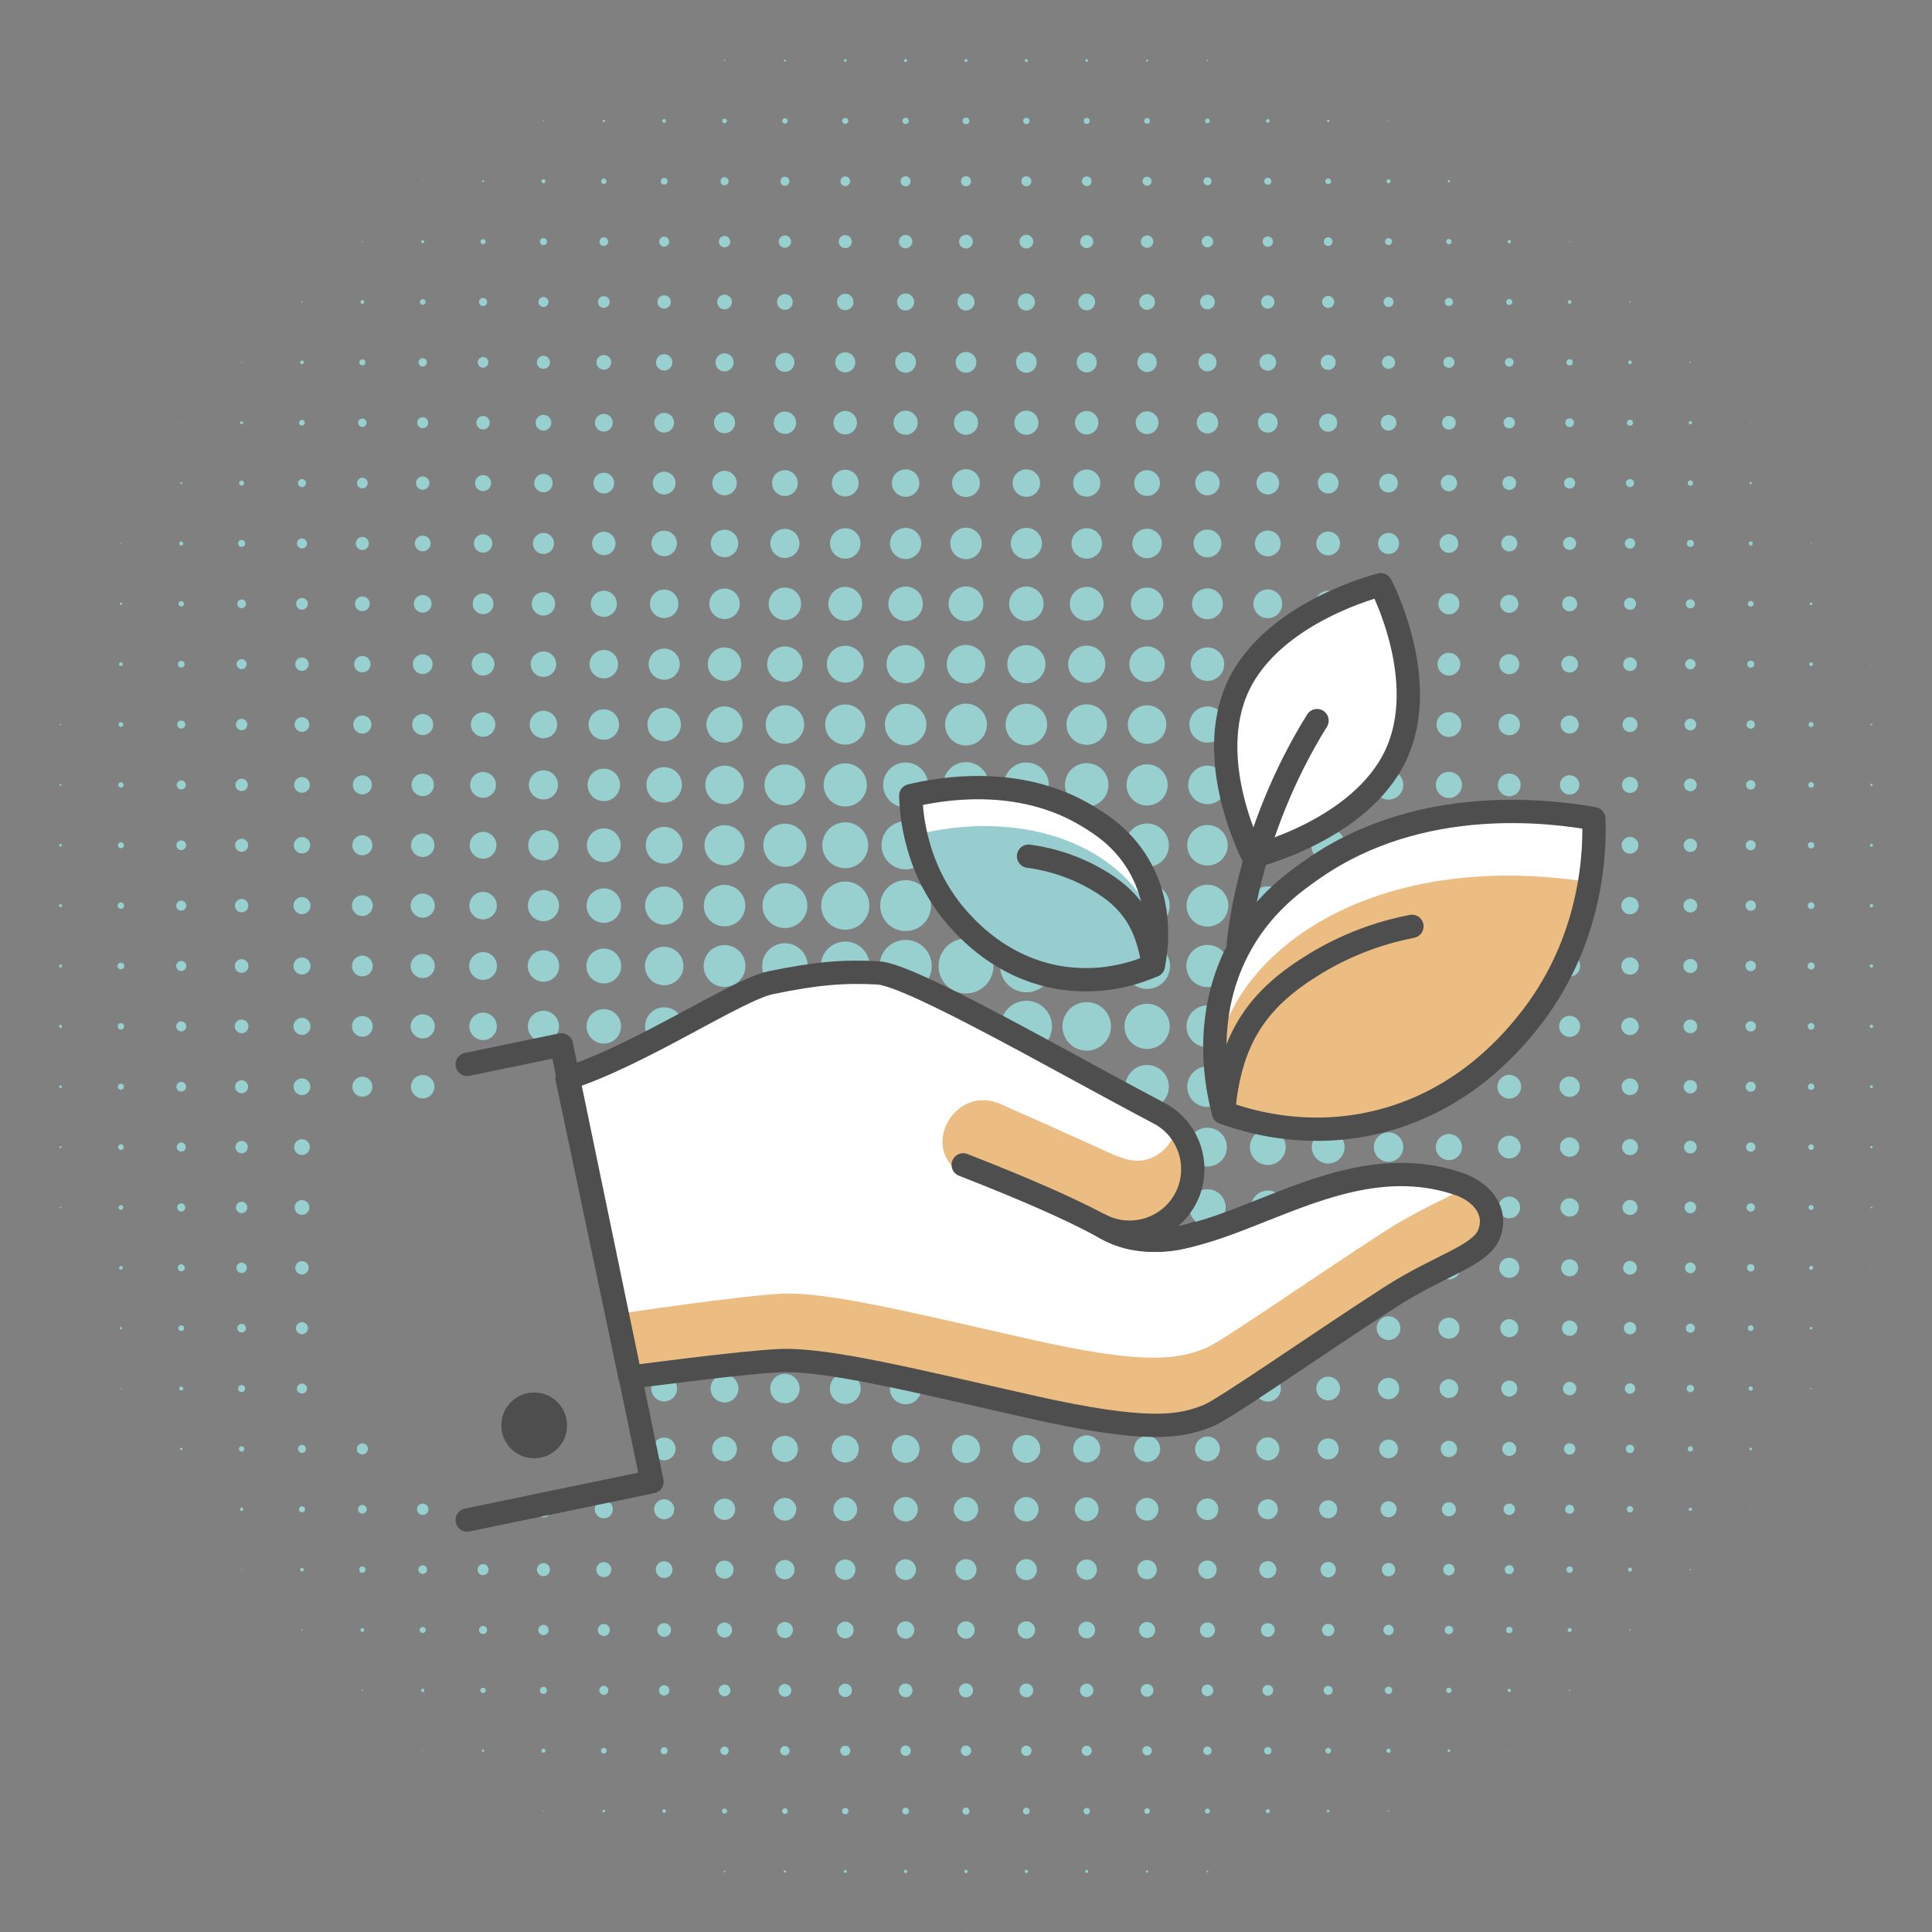 <?xml version="1.0" encoding="utf-8"?>
<!-- Generator: Adobe Illustrator 16.0.3, SVG Export Plug-In . SVG Version: 6.00 Build 0)  -->
<!DOCTYPE svg PUBLIC "-//W3C//DTD SVG 1.1//EN" "http://www.w3.org/Graphics/SVG/1.1/DTD/svg11.dtd">
<svg version="1.1" id="Ebene_1" xmlns="http://www.w3.org/2000/svg" xmlns:xlink="http://www.w3.org/1999/xlink" x="0px" y="0px"
	 width="290px" height="290px" viewBox="0 0 290 290" enable-background="new 0 0 290 290" xml:space="preserve">
<rect x="0" y="0" width="290" height="290" fill="#808080" stroke="none"/>
<g>
	<circle fill="#98CFCF" cx="135.937" cy="0.026" r="0.026"/>
	<circle fill="#98CFCF" cx="144.999" cy="0.026" r="0.026"/>
	<circle fill="#98CFCF" cx="154.06" cy="0.026" r="0.026"/>
	<circle fill="#98CFCF" cx="99.694" cy="9.086" r="0.05"/>
	<circle fill="#98CFCF" cx="108.756" cy="9.087" r="0.101"/>
	<path fill="#98CFCF" d="M117.818,9.236c0.083,0,0.149-0.066,0.149-0.15c0-0.083-0.066-0.151-0.149-0.151
		c-0.086,0-0.152,0.069-0.152,0.151C117.666,9.17,117.732,9.236,117.818,9.236z"/>
	<circle fill="#98CFCF" cx="126.877" cy="9.086" r="0.201"/>
	<circle fill="#98CFCF" cx="135.937" cy="9.085" r="0.226"/>
	<circle fill="#98CFCF" cx="144.999" cy="9.085" r="0.226"/>
	<circle fill="#98CFCF" cx="154.06" cy="9.085" r="0.226"/>
	<circle fill="#98CFCF" cx="163.121" cy="9.086" r="0.201"/>
	<circle fill="#98CFCF" cx="172.182" cy="9.086" r="0.151"/>
	<circle fill="#98CFCF" cx="181.244" cy="9.087" r="0.101"/>
	<circle fill="#98CFCF" cx="190.303" cy="9.086" r="0.05"/>
	<circle fill="#98CFCF" cx="81.573" cy="18.147" r="0.076"/>
	<circle fill="#98CFCF" cx="90.634" cy="18.148" r="0.176"/>
	<circle fill="#98CFCF" cx="99.694" cy="18.147" r="0.277"/>
	<circle fill="#98CFCF" cx="108.756" cy="18.147" r="0.352"/>
	<circle fill="#98CFCF" cx="117.818" cy="18.147" r="0.402"/>
	<circle fill="#98CFCF" cx="126.877" cy="18.146" r="0.453"/>
	<path fill="#98CFCF" d="M135.937,18.625c0.264,0,0.479-0.215,0.479-0.477c0-0.265-0.215-0.479-0.479-0.479
		c-0.26,0-0.477,0.214-0.477,0.479C135.46,18.41,135.677,18.625,135.937,18.625z"/>
	<circle fill="#98CFCF" cx="144.999" cy="18.147" r="0.502"/>
	<circle fill="#98CFCF" cx="154.06" cy="18.147" r="0.478"/>
	<circle fill="#98CFCF" cx="163.121" cy="18.146" r="0.453"/>
	<circle fill="#98CFCF" cx="172.182" cy="18.147" r="0.428"/>
	<circle fill="#98CFCF" cx="181.244" cy="18.147" r="0.352"/>
	<circle fill="#98CFCF" cx="190.303" cy="18.147" r="0.277"/>
	<circle fill="#98CFCF" cx="199.365" cy="18.148" r="0.176"/>
	<circle fill="#98CFCF" cx="208.425" cy="18.147" r="0.076"/>
	<circle fill="#98CFCF" cx="63.45" cy="27.208" r="0.051"/>
	<circle fill="#98CFCF" cx="72.511" cy="27.208" r="0.151"/>
	<circle fill="#98CFCF" cx="81.573" cy="27.208" r="0.301"/>
	<circle fill="#98CFCF" cx="90.634" cy="27.208" r="0.403"/>
	<circle fill="#98CFCF" cx="99.694" cy="27.208" r="0.503"/>
	<circle fill="#98CFCF" cx="108.756" cy="27.208" r="0.603"/>
	<path fill="#98CFCF" d="M117.818,27.888c0.375,0,0.676-0.306,0.676-0.679c0-0.375-0.302-0.68-0.676-0.68
		c-0.376,0-0.68,0.305-0.68,0.68C117.138,27.582,117.441,27.888,117.818,27.888z"/>
	<circle fill="#98CFCF" cx="126.877" cy="27.208" r="0.729"/>
	<circle fill="#98CFCF" cx="135.937" cy="27.208" r="0.754"/>
	<circle fill="#98CFCF" cx="144.999" cy="27.208" r="0.754"/>
	<circle fill="#98CFCF" cx="154.06" cy="27.208" r="0.754"/>
	<circle fill="#98CFCF" cx="163.121" cy="27.208" r="0.729"/>
	<circle fill="#98CFCF" cx="172.182" cy="27.208" r="0.679"/>
	<circle fill="#98CFCF" cx="181.244" cy="27.208" r="0.603"/>
	<circle fill="#98CFCF" cx="190.303" cy="27.209" r="0.528"/>
	<circle fill="#98CFCF" cx="199.365" cy="27.208" r="0.427"/>
	<circle fill="#98CFCF" cx="208.425" cy="27.208" r="0.301"/>
	<circle fill="#98CFCF" cx="217.486" cy="27.208" r="0.176"/>
	<circle fill="#98CFCF" cx="226.547" cy="27.208" r="0.051"/>
	<circle fill="#98CFCF" cx="54.39" cy="36.269" r="0.075"/>
	<circle fill="#98CFCF" cx="63.45" cy="36.269" r="0.226"/>
	<circle fill="#98CFCF" cx="72.511" cy="36.269" r="0.377"/>
	<circle fill="#98CFCF" cx="81.573" cy="36.268" r="0.528"/>
	<circle fill="#98CFCF" cx="90.634" cy="36.269" r="0.654"/>
	<circle fill="#98CFCF" cx="99.694" cy="36.269" r="0.754"/>
	<circle fill="#98CFCF" cx="108.756" cy="36.27" r="0.854"/>
	<circle fill="#98CFCF" cx="117.818" cy="36.269" r="0.929"/>
	<circle fill="#98CFCF" cx="126.877" cy="36.269" r="0.98"/>
	<circle fill="#98CFCF" cx="135.937" cy="36.269" r="1.005"/>
	<path fill="#98CFCF" d="M144.999,37.299c0.567,0,1.032-0.461,1.032-1.029c0-0.569-0.465-1.031-1.032-1.031
		c-0.57,0-1.03,0.461-1.03,1.031C143.969,36.838,144.429,37.299,144.999,37.299z"/>
	<circle fill="#98CFCF" cx="154.06" cy="36.269" r="1.03"/>
	<circle fill="#98CFCF" cx="163.121" cy="36.269" r="0.98"/>
	<circle fill="#98CFCF" cx="172.182" cy="36.269" r="0.929"/>
	<circle fill="#98CFCF" cx="181.244" cy="36.27" r="0.854"/>
	<circle fill="#98CFCF" cx="190.303" cy="36.268" r="0.779"/>
	<circle fill="#98CFCF" cx="199.365" cy="36.269" r="0.654"/>
	<path fill="#98CFCF" d="M208.425,36.796c0.294,0,0.53-0.236,0.53-0.526c0-0.292-0.236-0.529-0.53-0.529
		c-0.29,0-0.528,0.237-0.528,0.529C207.896,36.56,208.135,36.796,208.425,36.796z"/>
	<circle fill="#98CFCF" cx="217.486" cy="36.269" r="0.403"/>
	<circle fill="#98CFCF" cx="226.547" cy="36.269" r="0.25"/>
	<circle fill="#98CFCF" cx="235.609" cy="36.269" r="0.075"/>
	<path fill="#98CFCF" d="M45.328,45.43c0.058,0,0.103-0.044,0.103-0.1s-0.044-0.101-0.103-0.101c-0.053,0-0.1,0.045-0.1,0.101
		S45.274,45.43,45.328,45.43z"/>
	<circle fill="#98CFCF" cx="54.39" cy="45.33" r="0.276"/>
	<path fill="#98CFCF" d="M63.45,45.757c0.236,0,0.429-0.191,0.429-0.427c0-0.237-0.193-0.428-0.429-0.428
		c-0.233,0-0.425,0.191-0.425,0.428C63.025,45.566,63.217,45.757,63.45,45.757z"/>
	<circle fill="#98CFCF" cx="72.511" cy="45.33" r="0.603"/>
	<circle fill="#98CFCF" cx="81.573" cy="45.33" r="0.753"/>
	<circle fill="#98CFCF" cx="90.634" cy="45.329" r="0.879"/>
	<circle fill="#98CFCF" cx="99.694" cy="45.329" r="1.005"/>
	<circle fill="#98CFCF" cx="108.756" cy="45.33" r="1.106"/>
	<circle fill="#98CFCF" cx="117.818" cy="45.33" r="1.181"/>
	<circle fill="#98CFCF" cx="126.877" cy="45.33" r="1.232"/>
	<path fill="#98CFCF" d="M135.937,46.612c0.709,0,1.283-0.574,1.283-1.282c0-0.709-0.574-1.282-1.283-1.282
		c-0.706,0-1.279,0.573-1.279,1.282C134.658,46.038,135.231,46.612,135.937,46.612z"/>
	<circle fill="#98CFCF" cx="144.999" cy="45.33" r="1.282"/>
	<circle fill="#98CFCF" cx="154.06" cy="45.33" r="1.282"/>
	<circle fill="#98CFCF" cx="163.121" cy="45.329" r="1.256"/>
	<circle fill="#98CFCF" cx="172.182" cy="45.33" r="1.181"/>
	<circle fill="#98CFCF" cx="181.244" cy="45.33" r="1.106"/>
	<circle fill="#98CFCF" cx="190.303" cy="45.329" r="1.005"/>
	<circle fill="#98CFCF" cx="199.365" cy="45.33" r="0.905"/>
	<circle fill="#98CFCF" cx="208.425" cy="45.33" r="0.753"/>
	<circle fill="#98CFCF" cx="217.486" cy="45.33" r="0.603"/>
	<circle fill="#98CFCF" cx="226.547" cy="45.33" r="0.453"/>
	<circle fill="#98CFCF" cx="235.609" cy="45.33" r="0.276"/>
	<circle fill="#98CFCF" cx="244.67" cy="45.33" r="0.101"/>
	<circle fill="#98CFCF" cx="36.268" cy="54.391" r="0.075"/>
	<path fill="#98CFCF" d="M45.328,54.666c0.154,0,0.279-0.123,0.279-0.274c0-0.155-0.125-0.279-0.279-0.279
		c-0.151,0-0.274,0.124-0.274,0.279C45.054,54.543,45.177,54.666,45.328,54.666z"/>
	<circle fill="#98CFCF" cx="54.39" cy="54.391" r="0.452"/>
	<circle fill="#98CFCF" cx="63.45" cy="54.391" r="0.629"/>
	<circle fill="#98CFCF" cx="72.511" cy="54.391" r="0.803"/>
	<circle fill="#98CFCF" cx="81.573" cy="54.391" r="0.98"/>
	<circle fill="#98CFCF" cx="90.634" cy="54.391" r="1.105"/>
	<circle fill="#98CFCF" cx="99.694" cy="54.391" r="1.231"/>
	<circle fill="#98CFCF" cx="108.756" cy="54.39" r="1.357"/>
	<circle fill="#98CFCF" cx="117.818" cy="54.391" r="1.433"/>
	<circle fill="#98CFCF" cx="126.877" cy="54.39" r="1.508"/>
	<circle fill="#98CFCF" cx="135.937" cy="54.39" r="1.558"/>
	<circle fill="#98CFCF" cx="144.999" cy="54.39" r="1.558"/>
	<circle fill="#98CFCF" cx="154.06" cy="54.39" r="1.558"/>
	<circle fill="#98CFCF" cx="163.121" cy="54.39" r="1.508"/>
	<circle fill="#98CFCF" cx="172.182" cy="54.391" r="1.457"/>
	<circle fill="#98CFCF" cx="181.244" cy="54.39" r="1.357"/>
	<path fill="#98CFCF" d="M190.303,55.647c0.695,0,1.258-0.563,1.258-1.255c0-0.695-0.563-1.257-1.258-1.257
		c-0.691,0-1.254,0.563-1.254,1.257C189.049,55.084,189.611,55.647,190.303,55.647z"/>
	<circle fill="#98CFCF" cx="199.365" cy="54.391" r="1.131"/>
	<circle fill="#98CFCF" cx="208.425" cy="54.391" r="0.98"/>
	<path fill="#98CFCF" d="M217.486,55.219c0.458,0,0.83-0.371,0.83-0.827c0-0.46-0.372-0.83-0.83-0.83c-0.459,0-0.83,0.369-0.83,0.83
		C216.656,54.849,217.027,55.219,217.486,55.219z"/>
	<circle fill="#98CFCF" cx="226.547" cy="54.39" r="0.653"/>
	<circle fill="#98CFCF" cx="235.609" cy="54.391" r="0.478"/>
	<path fill="#98CFCF" d="M244.67,54.666c0.152,0,0.274-0.123,0.274-0.274c0-0.155-0.122-0.279-0.274-0.279
		c-0.151,0-0.277,0.124-0.277,0.279C244.393,54.543,244.519,54.666,244.67,54.666z"/>
	<circle fill="#98CFCF" cx="253.731" cy="54.391" r="0.101"/>
	<circle fill="#98CFCF" cx="27.207" cy="63.451" r="0.05"/>
	<circle fill="#98CFCF" cx="36.268" cy="63.451" r="0.225"/>
	<circle fill="#98CFCF" cx="45.328" cy="63.451" r="0.427"/>
	<circle fill="#98CFCF" cx="54.39" cy="63.452" r="0.627"/>
	<circle fill="#98CFCF" cx="63.45" cy="63.452" r="0.829"/>
	<circle fill="#98CFCF" cx="72.511" cy="63.451" r="1.005"/>
	<circle fill="#98CFCF" cx="81.573" cy="63.452" r="1.181"/>
	<circle fill="#98CFCF" cx="90.634" cy="63.451" r="1.332"/>
	<circle fill="#98CFCF" cx="99.694" cy="63.452" r="1.483"/>
	<circle fill="#98CFCF" cx="108.756" cy="63.451" r="1.583"/>
	<circle fill="#98CFCF" cx="117.818" cy="63.452" r="1.683"/>
	<circle fill="#98CFCF" cx="126.877" cy="63.452" r="1.759"/>
	<circle fill="#98CFCF" cx="135.937" cy="63.452" r="1.809"/>
	<circle fill="#98CFCF" cx="144.999" cy="63.452" r="1.809"/>
	<circle fill="#98CFCF" cx="154.06" cy="63.452" r="1.809"/>
	<circle fill="#98CFCF" cx="163.121" cy="63.452" r="1.759"/>
	<circle fill="#98CFCF" cx="172.182" cy="63.451" r="1.708"/>
	<path fill="#98CFCF" d="M181.244,65.06c0.888,0,1.605-0.72,1.605-1.608c0-0.888-0.718-1.608-1.605-1.608
		c-0.891,0-1.608,0.72-1.608,1.608C179.636,64.339,180.354,65.06,181.244,65.06z"/>
	<circle fill="#98CFCF" cx="190.303" cy="63.452" r="1.483"/>
	<circle fill="#98CFCF" cx="199.365" cy="63.451" r="1.357"/>
	<circle fill="#98CFCF" cx="208.425" cy="63.452" r="1.181"/>
	<circle fill="#98CFCF" cx="217.486" cy="63.452" r="1.03"/>
	<circle fill="#98CFCF" cx="226.547" cy="63.452" r="0.854"/>
	<circle fill="#98CFCF" cx="235.609" cy="63.451" r="0.653"/>
	<circle fill="#98CFCF" cx="244.67" cy="63.452" r="0.453"/>
	<path fill="#98CFCF" d="M253.731,63.703c0.138,0,0.251-0.113,0.251-0.251c0-0.14-0.113-0.251-0.251-0.251
		c-0.142,0-0.253,0.111-0.253,0.251C253.479,63.59,253.59,63.703,253.731,63.703z"/>
	<circle fill="#98CFCF" cx="262.791" cy="63.451" r="0.05"/>
	<path fill="#98CFCF" d="M27.207,72.663c0.084,0,0.153-0.068,0.153-0.151s-0.069-0.15-0.153-0.15c-0.082,0-0.15,0.067-0.15,0.15
		S27.125,72.663,27.207,72.663z"/>
	<circle fill="#98CFCF" cx="36.268" cy="72.512" r="0.376"/>
	<path fill="#98CFCF" d="M45.328,73.115c0.335,0,0.604-0.27,0.604-0.603c0-0.333-0.27-0.603-0.604-0.603
		c-0.331,0-0.602,0.271-0.602,0.603C44.726,72.846,44.997,73.115,45.328,73.115z"/>
	<circle fill="#98CFCF" cx="54.39" cy="72.513" r="0.804"/>
	<circle fill="#98CFCF" cx="63.45" cy="72.513" r="1.006"/>
	<circle fill="#98CFCF" cx="72.511" cy="72.513" r="1.206"/>
	<circle fill="#98CFCF" cx="81.573" cy="72.513" r="1.382"/>
	<circle fill="#98CFCF" cx="90.634" cy="72.512" r="1.558"/>
	<circle fill="#98CFCF" cx="99.694" cy="72.513" r="1.709"/>
	<circle fill="#98CFCF" cx="108.756" cy="72.512" r="1.835"/>
	<circle fill="#98CFCF" cx="117.818" cy="72.512" r="1.935"/>
	<circle fill="#98CFCF" cx="126.877" cy="72.513" r="2.01"/>
	<circle fill="#98CFCF" cx="135.937" cy="72.513" r="2.06"/>
	<circle fill="#98CFCF" cx="144.999" cy="72.512" r="2.086"/>
	<circle fill="#98CFCF" cx="154.06" cy="72.513" r="2.06"/>
	<path fill="#98CFCF" d="M163.121,74.548c1.121,0,2.037-0.913,2.037-2.036s-0.916-2.035-2.037-2.035
		c-1.125,0-2.035,0.911-2.035,2.035S161.996,74.548,163.121,74.548z"/>
	<circle fill="#98CFCF" cx="172.182" cy="72.512" r="1.935"/>
	<circle fill="#98CFCF" cx="181.244" cy="72.512" r="1.835"/>
	<path fill="#98CFCF" d="M190.303,74.222c0.944,0,1.708-0.765,1.708-1.709c0-0.944-0.764-1.708-1.708-1.708
		c-0.94,0-1.707,0.765-1.707,1.708C188.596,73.457,189.362,74.222,190.303,74.222z"/>
	<circle fill="#98CFCF" cx="199.365" cy="72.512" r="1.558"/>
	<circle fill="#98CFCF" cx="208.425" cy="72.513" r="1.407"/>
	<circle fill="#98CFCF" cx="217.486" cy="72.512" r="1.23"/>
	<circle fill="#98CFCF" cx="226.547" cy="72.512" r="1.03"/>
	<circle fill="#98CFCF" cx="235.609" cy="72.512" r="0.83"/>
	<circle fill="#98CFCF" cx="244.67" cy="72.512" r="0.603"/>
	<path fill="#98CFCF" d="M253.731,72.916c0.222,0,0.399-0.181,0.399-0.403s-0.178-0.401-0.399-0.401
		c-0.224,0-0.401,0.179-0.401,0.401S253.508,72.916,253.731,72.916z"/>
	<circle fill="#98CFCF" cx="262.791" cy="72.513" r="0.176"/>
	<circle fill="#98CFCF" cx="271.854" cy="72.513" r="0.025"/>
	<circle fill="#98CFCF" cx="18.147" cy="81.573" r="0.075"/>
	<circle fill="#98CFCF" cx="27.207" cy="81.573" r="0.302"/>
	<circle fill="#98CFCF" cx="36.268" cy="81.574" r="0.528"/>
	<path fill="#98CFCF" d="M45.328,82.328c0.418,0,0.755-0.339,0.755-0.755s-0.337-0.753-0.755-0.753
		c-0.414,0-0.753,0.337-0.753,0.753S44.914,82.328,45.328,82.328z"/>
	<circle fill="#98CFCF" cx="54.39" cy="81.573" r="0.98"/>
	<circle fill="#98CFCF" cx="63.45" cy="81.574" r="1.181"/>
	<circle fill="#98CFCF" cx="72.511" cy="81.573" r="1.382"/>
	<circle fill="#98CFCF" cx="81.573" cy="81.573" r="1.583"/>
	<circle fill="#98CFCF" cx="90.634" cy="81.574" r="1.758"/>
	<circle fill="#98CFCF" cx="99.694" cy="81.573" r="1.91"/>
	<circle fill="#98CFCF" cx="108.756" cy="81.574" r="2.06"/>
	<circle fill="#98CFCF" cx="117.818" cy="81.573" r="2.186"/>
	<circle fill="#98CFCF" cx="126.877" cy="81.573" r="2.286"/>
	<path fill="#98CFCF" d="M135.937,83.911c1.29,0,2.339-1.047,2.339-2.338c0-1.29-1.049-2.335-2.339-2.335
		c-1.288,0-2.336,1.046-2.336,2.335C133.601,82.864,134.649,83.911,135.937,83.911z"/>
	<circle fill="#98CFCF" cx="144.999" cy="81.573" r="2.362"/>
	<circle fill="#98CFCF" cx="154.06" cy="81.574" r="2.337"/>
	<circle fill="#98CFCF" cx="163.121" cy="81.573" r="2.286"/>
	<circle fill="#98CFCF" cx="172.182" cy="81.573" r="2.211"/>
	<circle fill="#98CFCF" cx="181.244" cy="81.573" r="2.085"/>
	<circle fill="#98CFCF" cx="190.303" cy="81.574" r="1.935"/>
	<circle fill="#98CFCF" cx="199.365" cy="81.574" r="1.784"/>
	<circle fill="#98CFCF" cx="208.425" cy="81.573" r="1.583"/>
	<circle fill="#98CFCF" cx="217.486" cy="81.574" r="1.407"/>
	<circle fill="#98CFCF" cx="226.547" cy="81.573" r="1.206"/>
	<circle fill="#98CFCF" cx="235.609" cy="81.573" r="0.98"/>
	<circle fill="#98CFCF" cx="244.67" cy="81.573" r="0.779"/>
	<circle fill="#98CFCF" cx="253.731" cy="81.574" r="0.528"/>
	<circle fill="#98CFCF" cx="262.791" cy="81.573" r="0.302"/>
	<circle fill="#98CFCF" cx="271.854" cy="81.573" r="0.075"/>
	<circle fill="#98CFCF" cx="18.147" cy="90.634" r="0.176"/>
	<circle fill="#98CFCF" cx="27.207" cy="90.635" r="0.402"/>
	<circle fill="#98CFCF" cx="36.268" cy="90.635" r="0.653"/>
	<circle fill="#98CFCF" cx="45.328" cy="90.634" r="0.879"/>
	<circle fill="#98CFCF" cx="54.39" cy="90.634" r="1.106"/>
	<path fill="#98CFCF" d="M63.45,91.966c0.738,0,1.332-0.597,1.332-1.332c0-0.737-0.594-1.332-1.332-1.332
		c-0.733,0-1.331,0.595-1.331,1.332C62.12,91.369,62.717,91.966,63.45,91.966z"/>
	<circle fill="#98CFCF" cx="72.511" cy="90.634" r="1.558"/>
	<circle fill="#98CFCF" cx="81.573" cy="90.634" r="1.759"/>
	<circle fill="#98CFCF" cx="90.634" cy="90.635" r="1.96"/>
	<circle fill="#98CFCF" cx="99.694" cy="90.635" r="2.136"/>
	<circle fill="#98CFCF" cx="108.756" cy="90.634" r="2.286"/>
	<path fill="#98CFCF" d="M117.818,93.072c1.346,0,2.436-1.091,2.436-2.437s-1.09-2.438-2.436-2.438
		c-1.348,0-2.438,1.092-2.438,2.438S116.47,93.072,117.818,93.072z"/>
	<circle fill="#98CFCF" cx="126.877" cy="90.634" r="2.537"/>
	<circle fill="#98CFCF" cx="135.937" cy="90.634" r="2.588"/>
	<circle fill="#98CFCF" cx="144.999" cy="90.635" r="2.613"/>
	<circle fill="#98CFCF" cx="154.06" cy="90.634" r="2.588"/>
	<circle fill="#98CFCF" cx="163.121" cy="90.634" r="2.537"/>
	<circle fill="#98CFCF" cx="172.182" cy="90.634" r="2.438"/>
	<circle fill="#98CFCF" cx="181.244" cy="90.635" r="2.312"/>
	<circle fill="#98CFCF" cx="190.303" cy="90.634" r="2.161"/>
	<circle fill="#98CFCF" cx="199.365" cy="90.635" r="1.96"/>
	<circle fill="#98CFCF" cx="208.425" cy="90.635" r="1.784"/>
	<circle fill="#98CFCF" cx="217.486" cy="90.635" r="1.583"/>
	<circle fill="#98CFCF" cx="226.547" cy="90.635" r="1.357"/>
	<circle fill="#98CFCF" cx="235.609" cy="90.635" r="1.131"/>
	<circle fill="#98CFCF" cx="244.67" cy="90.634" r="0.905"/>
	<circle fill="#98CFCF" cx="253.731" cy="90.634" r="0.678"/>
	<circle fill="#98CFCF" cx="262.791" cy="90.634" r="0.427"/>
	<path fill="#98CFCF" d="M271.854,90.834c0.109,0,0.199-0.088,0.199-0.2s-0.09-0.202-0.199-0.202c-0.114,0-0.204,0.091-0.204,0.202
		S271.739,90.834,271.854,90.834z"/>
	<path fill="#98CFCF" d="M280.912,90.659c0.015,0,0.027-0.012,0.027-0.024c0-0.014-0.013-0.025-0.027-0.025
		c-0.012,0-0.023,0.011-0.023,0.025C280.889,90.647,280.9,90.659,280.912,90.659z"/>
	<circle fill="#98CFCF" cx="9.085" cy="99.695" r="0.05"/>
	<circle fill="#98CFCF" cx="18.147" cy="99.694" r="0.277"/>
	<circle fill="#98CFCF" cx="27.207" cy="99.696" r="0.503"/>
	<circle fill="#98CFCF" cx="36.268" cy="99.696" r="0.754"/>
	<circle fill="#98CFCF" cx="45.328" cy="99.696" r="1.005"/>
	<circle fill="#98CFCF" cx="54.39" cy="99.695" r="1.231"/>
	<circle fill="#98CFCF" cx="63.45" cy="99.695" r="1.483"/>
	<circle fill="#98CFCF" cx="72.511" cy="99.695" r="1.708"/>
	<circle fill="#98CFCF" cx="81.573" cy="99.695" r="1.909"/>
	<circle fill="#98CFCF" cx="90.634" cy="99.695" r="2.136"/>
	<circle fill="#98CFCF" cx="99.694" cy="99.695" r="2.336"/>
	<circle fill="#98CFCF" cx="108.756" cy="99.695" r="2.512"/>
	<path fill="#98CFCF" d="M117.818,102.359c1.469,0,2.661-1.192,2.661-2.664s-1.192-2.665-2.661-2.665
		c-1.474,0-2.664,1.193-2.664,2.665S116.344,102.359,117.818,102.359z"/>
	<circle fill="#98CFCF" cx="126.877" cy="99.695" r="2.764"/>
	<circle fill="#98CFCF" cx="135.937" cy="99.696" r="2.865"/>
	<circle fill="#98CFCF" cx="144.999" cy="99.695" r="2.89"/>
	<circle fill="#98CFCF" cx="154.06" cy="99.696" r="2.865"/>
	<circle fill="#98CFCF" cx="163.121" cy="99.695" r="2.789"/>
	<circle fill="#98CFCF" cx="172.182" cy="99.695" r="2.664"/>
	<circle fill="#98CFCF" cx="181.244" cy="99.695" r="2.512"/>
	<circle fill="#98CFCF" cx="217.486" cy="99.695" r="1.708"/>
	<circle fill="#98CFCF" cx="226.547" cy="99.695" r="1.508"/>
	<circle fill="#98CFCF" cx="235.609" cy="99.696" r="1.256"/>
	<circle fill="#98CFCF" cx="244.67" cy="99.695" r="1.03"/>
	<circle fill="#98CFCF" cx="253.731" cy="99.695" r="0.78"/>
	<circle fill="#98CFCF" cx="262.791" cy="99.695" r="0.529"/>
	<circle fill="#98CFCF" cx="271.854" cy="99.694" r="0.277"/>
	<circle fill="#98CFCF" cx="280.912" cy="99.695" r="0.05"/>
	<path fill="#98CFCF" d="M9.085,108.856c0.056,0,0.103-0.044,0.103-0.1c0-0.056-0.047-0.1-0.103-0.1c-0.053,0-0.1,0.044-0.1,0.1
		C8.985,108.812,9.032,108.856,9.085,108.856z"/>
	<circle fill="#98CFCF" cx="18.147" cy="108.757" r="0.352"/>
	<circle fill="#98CFCF" cx="27.207" cy="108.755" r="0.603"/>
	<circle fill="#98CFCF" cx="36.268" cy="108.756" r="0.855"/>
	<circle fill="#98CFCF" cx="45.328" cy="108.756" r="1.105"/>
	<circle fill="#98CFCF" cx="54.39" cy="108.756" r="1.357"/>
	<circle fill="#98CFCF" cx="63.45" cy="108.756" r="1.583"/>
	<circle fill="#98CFCF" cx="72.511" cy="108.756" r="1.834"/>
	<circle fill="#98CFCF" cx="81.573" cy="108.756" r="2.062"/>
	<circle fill="#98CFCF" cx="90.634" cy="108.756" r="2.286"/>
	<circle fill="#98CFCF" cx="99.694" cy="108.756" r="2.512"/>
	<circle fill="#98CFCF" cx="108.756" cy="108.756" r="2.715"/>
	<circle fill="#98CFCF" cx="117.818" cy="108.756" r="2.889"/>
	<circle fill="#98CFCF" cx="126.877" cy="108.756" r="3.015"/>
	<path fill="#98CFCF" d="M135.937,111.872c1.722,0,3.118-1.395,3.118-3.116c0-1.72-1.396-3.115-3.118-3.115
		c-1.719,0-3.114,1.396-3.114,3.115C132.823,110.477,134.218,111.872,135.937,111.872z"/>
	<circle fill="#98CFCF" cx="144.999" cy="108.757" r="3.14"/>
	<path fill="#98CFCF" d="M154.06,111.872c1.721,0,3.118-1.395,3.118-3.116c0-1.72-1.397-3.115-3.118-3.115
		c-1.719,0-3.116,1.396-3.116,3.115C150.943,110.477,152.341,111.872,154.06,111.872z"/>
	<circle fill="#98CFCF" cx="163.121" cy="108.756" r="3.04"/>
	<circle fill="#98CFCF" cx="172.182" cy="108.756" r="2.889"/>
	<circle fill="#98CFCF" cx="181.244" cy="108.756" r="2.715"/>
	<circle fill="#98CFCF" cx="217.486" cy="108.756" r="1.859"/>
	<circle fill="#98CFCF" cx="226.547" cy="108.756" r="1.608"/>
	<circle fill="#98CFCF" cx="235.609" cy="108.756" r="1.357"/>
	<path fill="#98CFCF" d="M244.67,109.887c0.624,0,1.129-0.505,1.129-1.131c0-0.624-0.505-1.13-1.129-1.13
		c-0.627,0-1.131,0.506-1.131,1.13C243.539,109.381,244.043,109.887,244.67,109.887z"/>
	<circle fill="#98CFCF" cx="253.731" cy="108.756" r="0.88"/>
	<circle fill="#98CFCF" cx="262.791" cy="108.756" r="0.628"/>
	<path fill="#98CFCF" d="M271.854,109.133c0.205,0,0.373-0.167,0.373-0.377c0-0.209-0.168-0.376-0.373-0.376
		c-0.209,0-0.378,0.167-0.378,0.376C271.476,108.965,271.645,109.133,271.854,109.133z"/>
	<circle fill="#98CFCF" cx="280.912" cy="108.756" r="0.125"/>
	<circle fill="#98CFCF" cx="9.085" cy="117.817" r="0.152"/>
	<circle fill="#98CFCF" cx="18.147" cy="117.817" r="0.401"/>
	<path fill="#98CFCF" d="M27.207,118.496c0.376,0,0.681-0.303,0.681-0.679c0-0.375-0.304-0.678-0.681-0.678
		c-0.373,0-0.676,0.303-0.676,0.678C26.53,118.192,26.833,118.496,27.207,118.496z"/>
	<circle fill="#98CFCF" cx="36.268" cy="117.817" r="0.93"/>
	<path fill="#98CFCF" d="M45.328,118.999c0.653,0,1.183-0.53,1.183-1.182s-0.53-1.182-1.183-1.182c-0.65,0-1.178,0.53-1.178,1.182
		S44.677,118.999,45.328,118.999z"/>
	<circle fill="#98CFCF" cx="54.39" cy="117.817" r="1.433"/>
	<circle fill="#98CFCF" cx="63.45" cy="117.817" r="1.683"/>
	<circle fill="#98CFCF" cx="72.511" cy="117.817" r="1.935"/>
	<circle fill="#98CFCF" cx="81.573" cy="117.817" r="2.186"/>
	<circle fill="#98CFCF" cx="90.634" cy="117.817" r="2.437"/>
	<circle fill="#98CFCF" cx="99.694" cy="117.817" r="2.664"/>
	<circle fill="#98CFCF" cx="108.756" cy="117.817" r="2.89"/>
	<circle fill="#98CFCF" cx="117.818" cy="117.817" r="3.066"/>
	<circle fill="#98CFCF" cx="126.877" cy="117.817" r="3.241"/>
	<path fill="#98CFCF" d="M135.937,121.185c1.86,0,3.368-1.508,3.368-3.368c0-1.858-1.507-3.367-3.368-3.367
		c-1.857,0-3.368,1.508-3.368,3.367C132.569,119.676,134.08,121.185,135.937,121.185z"/>
	<circle fill="#98CFCF" cx="144.999" cy="117.817" r="3.418"/>
	<circle fill="#98CFCF" cx="154.06" cy="117.817" r="3.367"/>
	<circle fill="#98CFCF" cx="163.121" cy="117.817" r="3.267"/>
	<circle fill="#98CFCF" cx="172.182" cy="117.817" r="3.09"/>
	<circle fill="#98CFCF" cx="181.244" cy="117.817" r="2.89"/>
	<circle fill="#98CFCF" cx="208.425" cy="117.817" r="2.211"/>
	<circle fill="#98CFCF" cx="217.486" cy="117.817" r="1.96"/>
	<circle fill="#98CFCF" cx="226.547" cy="117.817" r="1.708"/>
	<circle fill="#98CFCF" cx="235.609" cy="117.817" r="1.458"/>
	<circle fill="#98CFCF" cx="244.67" cy="117.817" r="1.206"/>
	<circle fill="#98CFCF" cx="253.731" cy="117.817" r="0.954"/>
	<circle fill="#98CFCF" cx="262.791" cy="117.817" r="0.703"/>
	<path fill="#98CFCF" d="M271.854,118.243c0.232,0,0.425-0.19,0.425-0.426s-0.192-0.427-0.425-0.427
		c-0.24,0-0.428,0.191-0.428,0.427S271.613,118.243,271.854,118.243z"/>
	<circle fill="#98CFCF" cx="280.912" cy="117.817" r="0.176"/>
	<circle fill="#98CFCF" cx="9.085" cy="126.878" r="0.202"/>
	<circle fill="#98CFCF" cx="18.147" cy="126.878" r="0.451"/>
	<circle fill="#98CFCF" cx="27.207" cy="126.878" r="0.728"/>
	<circle fill="#98CFCF" cx="36.268" cy="126.879" r="0.98"/>
	<path fill="#98CFCF" d="M45.328,128.109c0.681,0,1.234-0.552,1.234-1.232s-0.553-1.23-1.234-1.23c-0.679,0-1.229,0.551-1.229,1.23
		S44.649,128.109,45.328,128.109z"/>
	<circle fill="#98CFCF" cx="54.39" cy="126.878" r="1.508"/>
	<circle fill="#98CFCF" cx="63.45" cy="126.878" r="1.759"/>
	<circle fill="#98CFCF" cx="72.511" cy="126.877" r="2.01"/>
	<circle fill="#98CFCF" cx="81.573" cy="126.878" r="2.286"/>
	<circle fill="#98CFCF" cx="90.634" cy="126.878" r="2.537"/>
	<circle fill="#98CFCF" cx="99.694" cy="126.878" r="2.764"/>
	<circle fill="#98CFCF" cx="108.756" cy="126.878" r="3.014"/>
	<path fill="#98CFCF" d="M117.818,130.12c1.79,0,3.239-1.453,3.239-3.242s-1.449-3.242-3.239-3.242
		c-1.792,0-3.242,1.453-3.242,3.242S116.026,130.12,117.818,130.12z"/>
	<circle fill="#98CFCF" cx="126.877" cy="126.877" r="3.442"/>
	<circle fill="#98CFCF" cx="135.937" cy="126.877" r="3.619"/>
	<circle fill="#98CFCF" cx="172.182" cy="126.877" r="3.266"/>
	<circle fill="#98CFCF" cx="181.244" cy="126.878" r="3.041"/>
	<circle fill="#98CFCF" cx="199.365" cy="126.878" r="2.537"/>
	<circle fill="#98CFCF" cx="244.67" cy="126.879" r="1.256"/>
	<circle fill="#98CFCF" cx="253.731" cy="126.878" r="1.005"/>
	<circle fill="#98CFCF" cx="262.791" cy="126.877" r="0.754"/>
	<circle fill="#98CFCF" cx="271.854" cy="126.877" r="0.477"/>
	<path fill="#98CFCF" d="M280.912,127.104c0.126,0,0.229-0.101,0.229-0.227s-0.103-0.226-0.229-0.226
		c-0.123,0-0.225,0.1-0.225,0.226S280.789,127.104,280.912,127.104z"/>
	<circle fill="#98CFCF" cx="289.975" cy="126.878" r="0.025"/>
	<circle fill="#98CFCF" cx="0.025" cy="135.939" r="0.026"/>
	<circle fill="#98CFCF" cx="9.085" cy="135.939" r="0.226"/>
	<circle fill="#98CFCF" cx="18.147" cy="135.938" r="0.478"/>
	<circle fill="#98CFCF" cx="27.207" cy="135.938" r="0.754"/>
	<circle fill="#98CFCF" cx="36.268" cy="135.939" r="1.005"/>
	<circle fill="#98CFCF" cx="45.328" cy="135.939" r="1.281"/>
	<circle fill="#98CFCF" cx="54.39" cy="135.939" r="1.558"/>
	<circle fill="#98CFCF" cx="63.45" cy="135.939" r="1.809"/>
	<circle fill="#98CFCF" cx="72.511" cy="135.939" r="2.061"/>
	<circle fill="#98CFCF" cx="81.573" cy="135.938" r="2.337"/>
	<circle fill="#98CFCF" cx="90.634" cy="135.939" r="2.587"/>
	<circle fill="#98CFCF" cx="99.694" cy="135.939" r="2.864"/>
	<circle fill="#98CFCF" cx="108.756" cy="135.939" r="3.115"/>
	<circle fill="#98CFCF" cx="117.818" cy="135.939" r="3.367"/>
	<circle fill="#98CFCF" cx="126.877" cy="135.938" r="3.617"/>
	<circle fill="#98CFCF" cx="135.937" cy="135.939" r="3.819"/>
	<circle fill="#98CFCF" cx="172.182" cy="135.938" r="3.392"/>
	<circle fill="#98CFCF" cx="181.244" cy="135.939" r="3.14"/>
	<circle fill="#98CFCF" cx="190.303" cy="135.939" r="2.889"/>
	<circle fill="#98CFCF" cx="244.67" cy="135.938" r="1.307"/>
	<path fill="#98CFCF" d="M253.731,136.969c0.567,0,1.027-0.461,1.027-1.029c0-0.569-0.46-1.03-1.027-1.03
		c-0.57,0-1.032,0.46-1.032,1.03C252.699,136.508,253.161,136.969,253.731,136.969z"/>
	<circle fill="#98CFCF" cx="262.791" cy="135.939" r="0.779"/>
	<path fill="#98CFCF" d="M271.854,136.441c0.275,0,0.499-0.226,0.499-0.502c0-0.278-0.224-0.503-0.499-0.503
		c-0.279,0-0.504,0.226-0.504,0.503C271.35,136.216,271.574,136.441,271.854,136.441z"/>
	<circle fill="#98CFCF" cx="280.912" cy="135.939" r="0.252"/>
	<circle fill="#98CFCF" cx="289.975" cy="135.939" r="0.026"/>
	<circle fill="#98CFCF" cx="0.025" cy="145" r="0.024"/>
	<circle fill="#98CFCF" cx="9.085" cy="145" r="0.227"/>
	<circle fill="#98CFCF" cx="18.147" cy="145" r="0.502"/>
	<circle fill="#98CFCF" cx="27.207" cy="144.999" r="0.754"/>
	<circle fill="#98CFCF" cx="36.268" cy="144.999" r="1.03"/>
	<circle fill="#98CFCF" cx="45.328" cy="145" r="1.281"/>
	<circle fill="#98CFCF" cx="54.39" cy="145" r="1.559"/>
	<circle fill="#98CFCF" cx="63.45" cy="145" r="1.809"/>
	<circle fill="#98CFCF" cx="72.511" cy="145" r="2.086"/>
	<circle fill="#98CFCF" cx="81.573" cy="145" r="2.362"/>
	<circle fill="#98CFCF" cx="90.634" cy="145" r="2.613"/>
	<circle fill="#98CFCF" cx="99.694" cy="145" r="2.889"/>
	<circle fill="#98CFCF" cx="108.756" cy="144.999" r="3.14"/>
	<circle fill="#98CFCF" cx="117.818" cy="145" r="3.418"/>
	<circle fill="#98CFCF" cx="126.877" cy="145" r="3.668"/>
	<circle fill="#98CFCF" cx="135.937" cy="145" r="3.92"/>
	<path fill="#98CFCF" d="M144.999,149.121c2.275,0,4.123-1.846,4.123-4.121s-1.848-4.121-4.123-4.121
		c-2.273,0-4.121,1.845-4.121,4.121S142.726,149.121,144.999,149.121z"/>
	<circle fill="#98CFCF" cx="154.06" cy="145" r="3.945"/>
	<circle fill="#98CFCF" cx="172.182" cy="145" r="3.442"/>
	<circle fill="#98CFCF" cx="181.244" cy="145" r="3.166"/>
	<path fill="#98CFCF" d="M235.609,146.583c0.873,0,1.582-0.709,1.582-1.583c0-0.875-0.709-1.583-1.582-1.583
		c-0.877,0-1.584,0.708-1.584,1.583C234.025,145.874,234.732,146.583,235.609,146.583z"/>
	<circle fill="#98CFCF" cx="244.67" cy="145" r="1.306"/>
	<circle fill="#98CFCF" cx="253.731" cy="144.999" r="1.055"/>
	<circle fill="#98CFCF" cx="262.791" cy="144.999" r="0.779"/>
	<circle fill="#98CFCF" cx="271.854" cy="145" r="0.527"/>
	<circle fill="#98CFCF" cx="280.912" cy="145" r="0.252"/>
	<circle fill="#98CFCF" cx="289.975" cy="145" r="0.024"/>
	<circle fill="#98CFCF" cx="0.025" cy="154.06" r="0.025"/>
	<circle fill="#98CFCF" cx="9.085" cy="154.062" r="0.226"/>
	<circle fill="#98CFCF" cx="18.147" cy="154.061" r="0.477"/>
	<circle fill="#98CFCF" cx="27.207" cy="154.062" r="0.755"/>
	<circle fill="#98CFCF" cx="36.268" cy="154.061" r="1.029"/>
	<circle fill="#98CFCF" cx="45.328" cy="154.061" r="1.281"/>
	<circle fill="#98CFCF" cx="54.39" cy="154.062" r="1.558"/>
	<circle fill="#98CFCF" cx="63.45" cy="154.06" r="1.81"/>
	<circle fill="#98CFCF" cx="72.511" cy="154.061" r="2.061"/>
	<circle fill="#98CFCF" cx="81.573" cy="154.061" r="2.336"/>
	<circle fill="#98CFCF" cx="90.634" cy="154.06" r="2.588"/>
	<circle fill="#98CFCF" cx="99.694" cy="154.062" r="2.864"/>
	<path fill="#98CFCF" d="M154.06,157.904c2.123,0,3.845-1.719,3.845-3.845c0-2.122-1.722-3.843-3.845-3.843
		c-2.124,0-3.843,1.721-3.843,3.843C150.217,156.186,151.936,157.904,154.06,157.904z"/>
	<circle fill="#98CFCF" cx="163.121" cy="154.061" r="3.642"/>
	<circle fill="#98CFCF" cx="172.182" cy="154.061" r="3.393"/>
	<circle fill="#98CFCF" cx="181.244" cy="154.06" r="3.142"/>
	<path fill="#98CFCF" d="M235.609,155.644c0.873,0,1.582-0.709,1.582-1.584c0-0.874-0.709-1.581-1.582-1.581
		c-0.877,0-1.584,0.707-1.584,1.581C234.025,154.935,234.732,155.644,235.609,155.644z"/>
	<circle fill="#98CFCF" cx="244.67" cy="154.061" r="1.307"/>
	<path fill="#98CFCF" d="M253.731,155.09c0.567,0,1.027-0.46,1.027-1.03c0-0.567-0.46-1.028-1.027-1.028
		c-0.57,0-1.032,0.461-1.032,1.028C252.699,154.63,253.161,155.09,253.731,155.09z"/>
	<circle fill="#98CFCF" cx="262.791" cy="154.061" r="0.779"/>
	<path fill="#98CFCF" d="M271.854,154.563c0.275,0,0.499-0.225,0.499-0.503s-0.224-0.501-0.499-0.501
		c-0.279,0-0.504,0.223-0.504,0.501S271.574,154.563,271.854,154.563z"/>
	<circle fill="#98CFCF" cx="280.912" cy="154.061" r="0.251"/>
	<circle fill="#98CFCF" cx="289.975" cy="154.06" r="0.025"/>
	<path fill="#98CFCF" d="M9.085,163.322c0.112,0,0.202-0.088,0.202-0.202c0-0.11-0.09-0.2-0.202-0.2c-0.111,0-0.2,0.09-0.2,0.2
		C8.885,163.234,8.974,163.322,9.085,163.322z"/>
	<circle fill="#98CFCF" cx="18.147" cy="163.122" r="0.452"/>
	<path fill="#98CFCF" d="M27.207,163.852c0.403,0,0.729-0.328,0.729-0.731c0-0.399-0.326-0.728-0.729-0.728
		c-0.402,0-0.728,0.328-0.728,0.728C26.479,163.523,26.804,163.852,27.207,163.852z"/>
	<circle fill="#98CFCF" cx="36.268" cy="163.122" r="0.98"/>
	<circle fill="#98CFCF" cx="45.328" cy="163.121" r="1.256"/>
	<circle fill="#98CFCF" cx="54.39" cy="163.122" r="1.508"/>
	<path fill="#98CFCF" d="M63.45,164.879c0.973,0,1.761-0.785,1.761-1.759c0-0.97-0.788-1.757-1.761-1.757
		c-0.97,0-1.758,0.787-1.758,1.757C61.692,164.094,62.48,164.879,63.45,164.879z"/>
	<path fill="#98CFCF" d="M172.182,166.391c1.804,0,3.268-1.467,3.268-3.271c0-1.802-1.464-3.265-3.268-3.265
		c-1.803,0-3.268,1.463-3.268,3.265C168.914,164.924,170.379,166.391,172.182,166.391z"/>
	<circle fill="#98CFCF" cx="181.244" cy="163.121" r="3.039"/>
	<circle fill="#98CFCF" cx="226.547" cy="163.122" r="1.783"/>
	<circle fill="#98CFCF" cx="235.609" cy="163.121" r="1.533"/>
	<circle fill="#98CFCF" cx="244.67" cy="163.121" r="1.256"/>
	<circle fill="#98CFCF" cx="253.731" cy="163.122" r="1.005"/>
	<circle fill="#98CFCF" cx="262.791" cy="163.121" r="0.754"/>
	<circle fill="#98CFCF" cx="271.854" cy="163.122" r="0.478"/>
	<path fill="#98CFCF" d="M280.912,163.348c0.126,0,0.229-0.102,0.229-0.228c0-0.124-0.103-0.226-0.229-0.226
		c-0.123,0-0.225,0.102-0.225,0.226C280.688,163.246,280.789,163.348,280.912,163.348z"/>
	<circle fill="#98CFCF" cx="289.975" cy="163.121" r="0.025"/>
	<circle fill="#98CFCF" cx="9.085" cy="172.183" r="0.15"/>
	<path fill="#98CFCF" d="M18.147,172.608c0.236,0,0.428-0.191,0.428-0.425c0-0.238-0.192-0.427-0.428-0.427
		s-0.427,0.188-0.427,0.427C17.72,172.417,17.911,172.608,18.147,172.608z"/>
	<path fill="#98CFCF" d="M27.207,172.858c0.376,0,0.681-0.3,0.681-0.675c0-0.376-0.304-0.682-0.681-0.682
		c-0.373,0-0.676,0.306-0.676,0.682C26.53,172.559,26.833,172.858,27.207,172.858z"/>
	<circle fill="#98CFCF" cx="36.268" cy="172.183" r="0.931"/>
	<path fill="#98CFCF" d="M45.328,173.365c0.653,0,1.183-0.531,1.183-1.182c0-0.652-0.53-1.182-1.183-1.182
		c-0.65,0-1.178,0.529-1.178,1.182C44.149,172.834,44.677,173.365,45.328,173.365z"/>
	<path fill="#98CFCF" d="M181.244,175.097c1.607,0,2.913-1.303,2.913-2.913c0-1.612-1.306-2.914-2.913-2.914
		c-1.613,0-2.916,1.302-2.916,2.914C178.328,173.794,179.631,175.097,181.244,175.097z"/>
	<circle fill="#98CFCF" cx="190.303" cy="172.183" r="2.688"/>
	<circle fill="#98CFCF" cx="199.365" cy="172.183" r="2.462"/>
	<path fill="#98CFCF" d="M208.425,174.395c1.223,0,2.21-0.994,2.21-2.211c0-1.225-0.987-2.213-2.21-2.213
		c-1.22,0-2.21,0.988-2.21,2.213C206.215,173.4,207.205,174.395,208.425,174.395z"/>
	<path fill="#98CFCF" d="M217.486,174.141c1.082,0,1.959-0.878,1.959-1.957c0-1.082-0.877-1.962-1.959-1.962
		s-1.961,0.88-1.961,1.962C215.525,173.263,216.404,174.141,217.486,174.141z"/>
	<circle fill="#98CFCF" cx="226.547" cy="172.184" r="1.707"/>
	<circle fill="#98CFCF" cx="235.609" cy="172.183" r="1.456"/>
	<circle fill="#98CFCF" cx="244.67" cy="172.183" r="1.206"/>
	<circle fill="#98CFCF" cx="253.731" cy="172.183" r="0.956"/>
	<circle fill="#98CFCF" cx="262.791" cy="172.181" r="0.703"/>
	<path fill="#98CFCF" d="M271.854,172.608c0.232,0,0.425-0.191,0.425-0.425c0-0.238-0.192-0.427-0.425-0.427
		c-0.24,0-0.428,0.188-0.428,0.427C271.426,172.417,271.613,172.608,271.854,172.608z"/>
	<circle fill="#98CFCF" cx="280.912" cy="172.184" r="0.176"/>
	<path fill="#98CFCF" d="M9.085,181.344c0.056,0,0.103-0.045,0.103-0.1s-0.047-0.1-0.103-0.1c-0.053,0-0.1,0.045-0.1,0.1
		S9.032,181.344,9.085,181.344z"/>
	<path fill="#98CFCF" d="M18.147,181.595c0.194,0,0.352-0.158,0.352-0.351c0-0.197-0.158-0.352-0.352-0.352
		c-0.195,0-0.351,0.154-0.351,0.352C17.796,181.437,17.952,181.595,18.147,181.595z"/>
	<circle fill="#98CFCF" cx="27.207" cy="181.242" r="0.604"/>
	<circle fill="#98CFCF" cx="36.268" cy="181.244" r="0.855"/>
	<circle fill="#98CFCF" cx="45.328" cy="181.244" r="1.106"/>
	<path fill="#98CFCF" d="M181.244,183.982c1.513,0,2.737-1.229,2.737-2.738c0-1.511-1.225-2.738-2.737-2.738
		c-1.515,0-2.738,1.228-2.738,2.738C178.506,182.754,179.729,183.982,181.244,183.982z"/>
	<circle fill="#98CFCF" cx="190.303" cy="181.244" r="2.538"/>
	<circle fill="#98CFCF" cx="226.547" cy="181.244" r="1.631"/>
	<circle fill="#98CFCF" cx="235.609" cy="181.244" r="1.381"/>
	<path fill="#98CFCF" d="M244.67,182.375c0.624,0,1.129-0.506,1.129-1.131s-0.505-1.132-1.129-1.132
		c-0.627,0-1.131,0.507-1.131,1.132S244.043,182.375,244.67,182.375z"/>
	<path fill="#98CFCF" d="M253.731,182.125c0.483,0,0.878-0.397,0.878-0.881s-0.395-0.881-0.878-0.881
		c-0.487,0-0.881,0.397-0.881,0.881S253.244,182.125,253.731,182.125z"/>
	<circle fill="#98CFCF" cx="262.791" cy="181.242" r="0.627"/>
	<path fill="#98CFCF" d="M271.854,181.619c0.205,0,0.373-0.166,0.373-0.375s-0.168-0.375-0.373-0.375
		c-0.209,0-0.378,0.166-0.378,0.375S271.645,181.619,271.854,181.619z"/>
	<circle fill="#98CFCF" cx="280.912" cy="181.244" r="0.125"/>
	<circle fill="#98CFCF" cx="9.085" cy="190.305" r="0.05"/>
	<circle fill="#98CFCF" cx="18.147" cy="190.305" r="0.275"/>
	<path fill="#98CFCF" d="M27.207,190.831c0.292,0,0.53-0.235,0.53-0.526c0-0.292-0.237-0.53-0.53-0.53
		c-0.29,0-0.526,0.238-0.526,0.53C26.68,190.596,26.917,190.831,27.207,190.831z"/>
	<circle fill="#98CFCF" cx="36.268" cy="190.306" r="0.78"/>
	<circle fill="#98CFCF" cx="45.328" cy="190.304" r="1.005"/>
	<path fill="#98CFCF" d="M217.486,192.037c0.957,0,1.732-0.776,1.732-1.732c0-0.96-0.775-1.732-1.732-1.732
		s-1.733,0.772-1.733,1.732C215.753,191.261,216.529,192.037,217.486,192.037z"/>
	<path fill="#98CFCF" d="M226.547,191.812c0.834,0,1.508-0.677,1.508-1.507c0-0.836-0.674-1.508-1.508-1.508
		c-0.83,0-1.507,0.672-1.507,1.508C225.04,191.135,225.717,191.812,226.547,191.812z"/>
	<circle fill="#98CFCF" cx="235.609" cy="190.305" r="1.281"/>
	<circle fill="#98CFCF" cx="244.67" cy="190.305" r="1.031"/>
	<circle fill="#98CFCF" cx="253.731" cy="190.304" r="0.805"/>
	<circle fill="#98CFCF" cx="262.791" cy="190.302" r="0.553"/>
	<path fill="#98CFCF" d="M271.854,190.605c0.166,0,0.299-0.134,0.299-0.301c0-0.166-0.133-0.301-0.299-0.301
		c-0.168,0-0.303,0.135-0.303,0.301C271.551,190.472,271.686,190.605,271.854,190.605z"/>
	<circle fill="#98CFCF" cx="280.912" cy="190.305" r="0.05"/>
	<circle fill="#98CFCF" cx="18.147" cy="199.366" r="0.175"/>
	<circle fill="#98CFCF" cx="27.207" cy="199.365" r="0.426"/>
	<circle fill="#98CFCF" cx="36.268" cy="199.363" r="0.653"/>
	<path fill="#98CFCF" d="M45.328,200.271c0.502,0,0.907-0.405,0.907-0.906s-0.404-0.905-0.907-0.905
		c-0.497,0-0.902,0.404-0.902,0.905S44.831,200.271,45.328,200.271z"/>
	<circle fill="#98CFCF" cx="208.425" cy="199.364" r="1.784"/>
	<circle fill="#98CFCF" cx="217.486" cy="199.367" r="1.582"/>
	<circle fill="#98CFCF" cx="226.547" cy="199.366" r="1.356"/>
	<circle fill="#98CFCF" cx="235.609" cy="199.366" r="1.156"/>
	<circle fill="#98CFCF" cx="244.67" cy="199.365" r="0.931"/>
	<path fill="#98CFCF" d="M253.731,200.041c0.374,0,0.677-0.299,0.677-0.676c0-0.375-0.303-0.68-0.677-0.68
		c-0.376,0-0.681,0.305-0.681,0.68C253.051,199.742,253.355,200.041,253.731,200.041z"/>
	<circle fill="#98CFCF" cx="262.791" cy="199.365" r="0.426"/>
	<path fill="#98CFCF" d="M271.854,199.566c0.109,0,0.199-0.092,0.199-0.201c0-0.113-0.09-0.199-0.199-0.199
		c-0.114,0-0.204,0.086-0.204,0.199C271.649,199.475,271.739,199.566,271.854,199.566z"/>
	<path fill="#98CFCF" d="M280.912,199.391c0.015,0,0.027-0.013,0.027-0.025c0-0.012-0.013-0.024-0.027-0.024
		c-0.012,0-0.023,0.013-0.023,0.024C280.889,199.378,280.9,199.391,280.912,199.391z"/>
	<circle fill="#98CFCF" cx="18.147" cy="208.426" r="0.076"/>
	<circle fill="#98CFCF" cx="27.207" cy="208.426" r="0.3"/>
	<circle fill="#98CFCF" cx="36.268" cy="208.425" r="0.527"/>
	<path fill="#98CFCF" d="M45.328,209.178c0.418,0,0.755-0.334,0.755-0.75c0-0.419-0.337-0.756-0.755-0.756
		c-0.414,0-0.753,0.337-0.753,0.756C44.575,208.844,44.914,209.178,45.328,209.178z"/>
	<circle fill="#98CFCF" cx="99.694" cy="208.424" r="1.934"/>
	<circle fill="#98CFCF" cx="108.756" cy="208.427" r="2.087"/>
	<path fill="#98CFCF" d="M117.818,210.64c1.22,0,2.209-0.995,2.209-2.212c0-1.225-0.989-2.213-2.209-2.213
		c-1.223,0-2.21,0.988-2.21,2.213C115.607,209.645,116.595,210.64,117.818,210.64z"/>
	<circle fill="#98CFCF" cx="126.877" cy="208.427" r="2.312"/>
	<path fill="#98CFCF" d="M135.937,210.789c1.306,0,2.364-1.061,2.364-2.361c0-1.309-1.058-2.363-2.364-2.363
		c-1.303,0-2.361,1.055-2.361,2.363C133.576,209.729,134.634,210.789,135.937,210.789z"/>
	<circle fill="#98CFCF" cx="190.303" cy="208.424" r="1.959"/>
	<path fill="#98CFCF" d="M199.365,210.209c0.984,0,1.783-0.797,1.783-1.781c0-0.986-0.799-1.788-1.783-1.788
		s-1.785,0.802-1.785,1.788C197.58,209.412,198.381,210.209,199.365,210.209z"/>
	<path fill="#98CFCF" d="M208.425,210.033c0.888,0,1.608-0.719,1.608-1.605c0-0.891-0.721-1.607-1.608-1.607
		s-1.608,0.717-1.608,1.607C206.816,209.314,207.537,210.033,208.425,210.033z"/>
	<circle fill="#98CFCF" cx="217.486" cy="208.427" r="1.406"/>
	<path fill="#98CFCF" d="M226.547,209.633c0.668,0,1.208-0.543,1.208-1.205c0-0.669-0.54-1.207-1.208-1.207
		c-0.666,0-1.205,0.538-1.205,1.207C225.342,209.09,225.881,209.633,226.547,209.633z"/>
	<path fill="#98CFCF" d="M235.609,209.432c0.555,0,1.002-0.45,1.002-1.004c0-0.557-0.447-1.007-1.002-1.007s-1.007,0.45-1.007,1.007
		C234.603,208.981,235.055,209.432,235.609,209.432z"/>
	<circle fill="#98CFCF" cx="244.67" cy="208.427" r="0.781"/>
	<path fill="#98CFCF" d="M253.731,208.979c0.304,0,0.551-0.247,0.551-0.551c0-0.305-0.247-0.557-0.551-0.557
		c-0.307,0-0.554,0.252-0.554,0.557C253.178,208.731,253.425,208.979,253.731,208.979z"/>
	<circle fill="#98CFCF" cx="262.791" cy="208.427" r="0.325"/>
	<circle fill="#98CFCF" cx="271.854" cy="208.427" r="0.1"/>
	<path fill="#98CFCF" d="M27.207,217.663c0.098,0,0.178-0.08,0.178-0.175c0-0.097-0.08-0.176-0.178-0.176
		c-0.095,0-0.174,0.079-0.174,0.176C27.032,217.583,27.111,217.663,27.207,217.663z"/>
	<circle fill="#98CFCF" cx="36.268" cy="217.488" r="0.401"/>
	<path fill="#98CFCF" d="M45.328,218.088c0.335,0,0.604-0.267,0.604-0.6c0-0.334-0.27-0.605-0.604-0.605
		c-0.331,0-0.602,0.271-0.602,0.605C44.726,217.821,44.997,218.088,45.328,218.088z"/>
	<circle fill="#98CFCF" cx="54.39" cy="217.487" r="0.831"/>
	<circle fill="#98CFCF" cx="99.694" cy="217.488" r="1.707"/>
	<circle fill="#98CFCF" cx="108.756" cy="217.485" r="1.859"/>
	<path fill="#98CFCF" d="M117.818,219.445c1.082,0,1.959-0.875,1.959-1.957s-0.877-1.963-1.959-1.963
		c-1.085,0-1.961,0.881-1.961,1.963S116.732,219.445,117.818,219.445z"/>
	<circle fill="#98CFCF" cx="126.877" cy="217.486" r="2.035"/>
	<circle fill="#98CFCF" cx="135.937" cy="217.487" r="2.087"/>
	<circle fill="#98CFCF" cx="144.999" cy="217.488" r="2.111"/>
	<circle fill="#98CFCF" cx="154.06" cy="217.487" r="2.087"/>
	<path fill="#98CFCF" d="M163.121,219.521c1.121,0,2.037-0.911,2.037-2.032c0-1.123-0.916-2.037-2.037-2.037
		c-1.125,0-2.035,0.914-2.035,2.037C161.086,218.609,161.996,219.521,163.121,219.521z"/>
	<circle fill="#98CFCF" cx="172.182" cy="217.485" r="1.96"/>
	<path fill="#98CFCF" d="M181.244,219.345c1.025,0,1.859-0.831,1.859-1.856c0-1.026-0.834-1.862-1.859-1.862
		c-1.027,0-1.861,0.836-1.861,1.862C179.383,218.514,180.217,219.345,181.244,219.345z"/>
	<path fill="#98CFCF" d="M190.303,219.219c0.959,0,1.734-0.774,1.734-1.73c0-0.961-0.775-1.736-1.734-1.736
		c-0.957,0-1.732,0.775-1.732,1.736C188.57,218.444,189.346,219.219,190.303,219.219z"/>
	<path fill="#98CFCF" d="M199.365,219.069c0.874,0,1.582-0.709,1.582-1.581c0-0.878-0.708-1.582-1.582-1.582
		s-1.585,0.704-1.585,1.582C197.78,218.36,198.491,219.069,199.365,219.069z"/>
	<path fill="#98CFCF" d="M208.425,218.895c0.778,0,1.408-0.632,1.408-1.406c0-0.777-0.63-1.408-1.408-1.408
		c-0.775,0-1.405,0.631-1.405,1.408C207.02,218.263,207.649,218.895,208.425,218.895z"/>
	<circle fill="#98CFCF" cx="217.486" cy="217.488" r="1.23"/>
	<path fill="#98CFCF" d="M226.547,218.544c0.582,0,1.055-0.476,1.055-1.056c0-0.585-0.473-1.057-1.055-1.057
		c-0.583,0-1.055,0.472-1.055,1.057C225.492,218.068,225.964,218.544,226.547,218.544z"/>
	<circle fill="#98CFCF" cx="235.609" cy="217.487" r="0.856"/>
	<circle fill="#98CFCF" cx="244.67" cy="217.486" r="0.628"/>
	<path fill="#98CFCF" d="M253.731,217.889c0.222,0,0.399-0.18,0.399-0.4c0-0.223-0.178-0.401-0.399-0.401
		c-0.224,0-0.401,0.179-0.401,0.401C253.33,217.709,253.508,217.889,253.731,217.889z"/>
	<path fill="#98CFCF" d="M262.791,217.689c0.111,0,0.2-0.094,0.2-0.201c0-0.113-0.089-0.201-0.2-0.201s-0.202,0.088-0.202,0.201
		C262.589,217.596,262.68,217.689,262.791,217.689z"/>
	<circle fill="#98CFCF" cx="271.854" cy="217.487" r="0.024"/>
	<circle fill="#98CFCF" cx="27.207" cy="226.548" r="0.05"/>
	<circle fill="#98CFCF" cx="36.268" cy="226.549" r="0.25"/>
	<circle fill="#98CFCF" cx="45.328" cy="226.547" r="0.453"/>
	<circle fill="#98CFCF" cx="54.39" cy="226.546" r="0.653"/>
	<circle fill="#98CFCF" cx="63.45" cy="226.549" r="0.855"/>
	<path fill="#98CFCF" d="M81.573,227.755c0.667,0,1.207-0.543,1.207-1.206c0-0.668-0.54-1.207-1.207-1.207
		c-0.666,0-1.206,0.539-1.206,1.207C80.367,227.212,80.907,227.755,81.573,227.755z"/>
	<path fill="#98CFCF" d="M90.634,227.904c0.75,0,1.356-0.609,1.356-1.355c0-0.751-0.606-1.356-1.356-1.356
		c-0.75,0-1.356,0.605-1.356,1.356C89.277,227.295,89.884,227.904,90.634,227.904z"/>
	<path fill="#98CFCF" d="M99.694,228.055c0.832,0,1.508-0.676,1.508-1.506c0-0.835-0.676-1.506-1.508-1.506
		s-1.506,0.671-1.506,1.506C98.188,227.379,98.862,228.055,99.694,228.055z"/>
	<circle fill="#98CFCF" cx="108.756" cy="226.549" r="1.607"/>
	<circle fill="#98CFCF" cx="117.818" cy="226.547" r="1.709"/>
	<circle fill="#98CFCF" cx="126.877" cy="226.546" r="1.785"/>
	<circle fill="#98CFCF" cx="135.937" cy="226.546" r="1.833"/>
	<circle fill="#98CFCF" cx="144.999" cy="226.546" r="1.833"/>
	<circle fill="#98CFCF" cx="154.06" cy="226.546" r="1.833"/>
	<circle fill="#98CFCF" cx="163.121" cy="226.546" r="1.785"/>
	<circle fill="#98CFCF" cx="172.182" cy="226.547" r="1.709"/>
	<circle fill="#98CFCF" cx="181.244" cy="226.548" r="1.631"/>
	<path fill="#98CFCF" d="M190.303,228.055c0.834,0,1.507-0.676,1.507-1.506c0-0.835-0.673-1.506-1.507-1.506
		c-0.832,0-1.506,0.671-1.506,1.506C188.797,227.379,189.471,228.055,190.303,228.055z"/>
	<path fill="#98CFCF" d="M199.365,227.904c0.748,0,1.357-0.609,1.357-1.355c0-0.751-0.609-1.356-1.357-1.356
		c-0.75,0-1.357,0.605-1.357,1.356C198.008,227.295,198.615,227.904,199.365,227.904z"/>
	<path fill="#98CFCF" d="M208.425,227.755c0.667,0,1.208-0.543,1.208-1.206c0-0.668-0.541-1.207-1.208-1.207
		c-0.666,0-1.204,0.539-1.204,1.207C207.221,227.212,207.759,227.755,208.425,227.755z"/>
	<path fill="#98CFCF" d="M217.486,227.605c0.584,0,1.056-0.477,1.056-1.057c0-0.584-0.472-1.056-1.056-1.056
		s-1.057,0.472-1.057,1.056C216.43,227.129,216.902,227.605,217.486,227.605z"/>
	<circle fill="#98CFCF" cx="226.547" cy="226.549" r="0.855"/>
	<path fill="#98CFCF" d="M235.609,227.225c0.373,0,0.678-0.3,0.678-0.676c0-0.375-0.305-0.682-0.678-0.682
		c-0.377,0-0.68,0.307-0.68,0.682C234.93,226.925,235.232,227.225,235.609,227.225z"/>
	<path fill="#98CFCF" d="M244.67,227.025c0.263,0,0.475-0.215,0.475-0.477c0-0.264-0.212-0.48-0.475-0.48
		c-0.266,0-0.478,0.217-0.478,0.48C244.192,226.811,244.404,227.025,244.67,227.025z"/>
	<path fill="#98CFCF" d="M253.731,226.799c0.138,0,0.251-0.113,0.251-0.25c0-0.138-0.113-0.25-0.251-0.25
		c-0.142,0-0.253,0.112-0.253,0.25C253.479,226.686,253.59,226.799,253.731,226.799z"/>
	<circle fill="#98CFCF" cx="262.791" cy="226.548" r="0.05"/>
	<circle fill="#98CFCF" cx="36.268" cy="235.61" r="0.075"/>
	<path fill="#98CFCF" d="M45.328,235.885c0.154,0,0.279-0.125,0.279-0.274c0-0.155-0.125-0.276-0.279-0.276
		c-0.151,0-0.274,0.121-0.274,0.276C45.054,235.76,45.177,235.885,45.328,235.885z"/>
	<circle fill="#98CFCF" cx="54.39" cy="235.607" r="0.479"/>
	<path fill="#98CFCF" d="M63.45,236.262c0.361,0,0.654-0.293,0.654-0.651c0-0.364-0.293-0.657-0.654-0.657
		c-0.36,0-0.653,0.293-0.653,0.657C62.797,235.969,63.09,236.262,63.45,236.262z"/>
	<circle fill="#98CFCF" cx="72.511" cy="235.607" r="0.828"/>
	<circle fill="#98CFCF" cx="81.573" cy="235.609" r="0.98"/>
	<path fill="#98CFCF" d="M90.634,236.74c0.625,0,1.13-0.51,1.13-1.13c0-0.626-0.505-1.132-1.13-1.132
		c-0.624,0-1.131,0.506-1.131,1.132C89.503,236.23,90.01,236.74,90.634,236.74z"/>
	<circle fill="#98CFCF" cx="99.694" cy="235.609" r="1.256"/>
	<path fill="#98CFCF" d="M108.756,236.967c0.749,0,1.356-0.61,1.356-1.356c0-0.752-0.608-1.357-1.356-1.357
		c-0.748,0-1.357,0.605-1.357,1.357C107.399,236.356,108.008,236.967,108.756,236.967z"/>
	<circle fill="#98CFCF" cx="117.818" cy="235.609" r="1.456"/>
	<path fill="#98CFCF" d="M126.877,237.141c0.846,0,1.534-0.685,1.534-1.53c0-0.849-0.688-1.532-1.534-1.532
		s-1.532,0.684-1.532,1.532C125.346,236.456,126.031,237.141,126.877,237.141z"/>
	<circle fill="#98CFCF" cx="135.937" cy="235.609" r="1.557"/>
	<path fill="#98CFCF" d="M144.999,237.191c0.874,0,1.583-0.709,1.583-1.581c0-0.878-0.709-1.583-1.583-1.583
		c-0.874,0-1.581,0.705-1.581,1.583C143.418,236.482,144.125,237.191,144.999,237.191z"/>
	<path fill="#98CFCF" d="M154.06,237.191c0.875,0,1.584-0.709,1.584-1.581c0-0.878-0.709-1.583-1.584-1.583
		c-0.874,0-1.581,0.705-1.581,1.583C152.479,236.482,153.186,237.191,154.06,237.191z"/>
	<path fill="#98CFCF" d="M163.121,237.141c0.848,0,1.531-0.685,1.531-1.53c0-0.849-0.684-1.532-1.531-1.532
		c-0.847,0-1.53,0.684-1.53,1.532C161.591,236.456,162.274,237.141,163.121,237.141z"/>
	<circle fill="#98CFCF" cx="172.182" cy="235.609" r="1.456"/>
	<circle fill="#98CFCF" cx="181.244" cy="235.609" r="1.381"/>
	<path fill="#98CFCF" d="M190.303,236.891c0.709,0,1.282-0.576,1.282-1.28c0-0.71-0.573-1.283-1.282-1.283
		c-0.706,0-1.279,0.573-1.279,1.283C189.023,236.314,189.597,236.891,190.303,236.891z"/>
	<circle fill="#98CFCF" cx="199.365" cy="235.609" r="1.156"/>
	<circle fill="#98CFCF" cx="208.425" cy="235.609" r="1.006"/>
	<circle fill="#98CFCF" cx="217.486" cy="235.61" r="0.856"/>
	<circle fill="#98CFCF" cx="226.547" cy="235.608" r="0.679"/>
	<path fill="#98CFCF" d="M235.609,236.086c0.264,0,0.475-0.213,0.475-0.476c0-0.264-0.211-0.481-0.475-0.481
		s-0.479,0.218-0.479,0.481C235.131,235.873,235.346,236.086,235.609,236.086z"/>
	<circle fill="#98CFCF" cx="244.67" cy="235.61" r="0.3"/>
	<circle fill="#98CFCF" cx="253.731" cy="235.61" r="0.101"/>
	<path fill="#98CFCF" d="M45.328,244.771c0.058,0,0.103-0.047,0.103-0.102c0-0.059-0.044-0.1-0.103-0.1c-0.053,0-0.1,0.041-0.1,0.1
		C45.228,244.725,45.274,244.771,45.328,244.771z"/>
	<circle fill="#98CFCF" cx="54.39" cy="244.671" r="0.275"/>
	<circle fill="#98CFCF" cx="63.45" cy="244.669" r="0.452"/>
	<circle fill="#98CFCF" cx="72.511" cy="244.668" r="0.603"/>
	<circle fill="#98CFCF" cx="81.573" cy="244.669" r="0.778"/>
	<circle fill="#98CFCF" cx="90.634" cy="244.67" r="0.906"/>
	<circle fill="#98CFCF" cx="99.694" cy="244.67" r="1.031"/>
	<circle fill="#98CFCF" cx="108.756" cy="244.671" r="1.131"/>
	<circle fill="#98CFCF" cx="117.818" cy="244.67" r="1.206"/>
	<circle fill="#98CFCF" cx="126.877" cy="244.671" r="1.256"/>
	<circle fill="#98CFCF" cx="135.937" cy="244.67" r="1.307"/>
	<circle fill="#98CFCF" cx="144.999" cy="244.67" r="1.307"/>
	<circle fill="#98CFCF" cx="154.06" cy="244.67" r="1.307"/>
	<circle fill="#98CFCF" cx="163.121" cy="244.671" r="1.256"/>
	<circle fill="#98CFCF" cx="172.182" cy="244.67" r="1.206"/>
	<circle fill="#98CFCF" cx="181.244" cy="244.671" r="1.131"/>
	<path fill="#98CFCF" d="M190.303,245.701c0.57,0,1.033-0.463,1.033-1.031c0-0.567-0.463-1.031-1.033-1.031
		c-0.566,0-1.03,0.464-1.03,1.031C189.272,245.238,189.736,245.701,190.303,245.701z"/>
	<circle fill="#98CFCF" cx="199.365" cy="244.671" r="0.931"/>
	<path fill="#98CFCF" d="M208.425,245.447c0.433,0,0.778-0.348,0.778-0.777s-0.346-0.779-0.778-0.779
		c-0.429,0-0.778,0.35-0.778,0.779S207.996,245.447,208.425,245.447z"/>
	<circle fill="#98CFCF" cx="217.486" cy="244.668" r="0.628"/>
	<circle fill="#98CFCF" cx="226.547" cy="244.669" r="0.478"/>
	<path fill="#98CFCF" d="M235.609,244.973c0.166,0,0.3-0.136,0.3-0.303c0-0.166-0.134-0.3-0.3-0.3c-0.169,0-0.304,0.134-0.304,0.3
		C235.306,244.837,235.44,244.973,235.609,244.973z"/>
	<path fill="#98CFCF" d="M244.67,244.771c0.053,0,0.1-0.047,0.1-0.102c0-0.059-0.047-0.1-0.1-0.1c-0.056,0-0.1,0.041-0.1,0.1
		C244.57,244.725,244.614,244.771,244.67,244.771z"/>
	<circle fill="#98CFCF" cx="54.39" cy="253.732" r="0.1"/>
	<circle fill="#98CFCF" cx="63.45" cy="253.731" r="0.25"/>
	<circle fill="#98CFCF" cx="72.511" cy="253.73" r="0.403"/>
	<circle fill="#98CFCF" cx="81.573" cy="253.729" r="0.528"/>
	<circle fill="#98CFCF" cx="90.634" cy="253.729" r="0.679"/>
	<circle fill="#98CFCF" cx="99.694" cy="253.729" r="0.778"/>
	<path fill="#98CFCF" d="M108.756,254.612c0.486,0,0.879-0.397,0.879-0.881c0-0.487-0.393-0.881-0.879-0.881
		c-0.485,0-0.878,0.394-0.878,0.881C107.877,254.215,108.271,254.612,108.756,254.612z"/>
	<circle fill="#98CFCF" cx="117.818" cy="253.732" r="0.956"/>
	<circle fill="#98CFCF" cx="126.877" cy="253.731" r="1.005"/>
	<path fill="#98CFCF" d="M135.937,254.763c0.569,0,1.033-0.464,1.033-1.031c0-0.571-0.464-1.03-1.033-1.03
		c-0.567,0-1.03,0.459-1.03,1.03C134.907,254.299,135.37,254.763,135.937,254.763z"/>
	<path fill="#98CFCF" d="M144.999,254.787c0.583,0,1.055-0.476,1.055-1.056c0-0.585-0.472-1.056-1.055-1.056
		c-0.581,0-1.055,0.471-1.055,1.056C143.944,254.312,144.418,254.787,144.999,254.787z"/>
	<circle fill="#98CFCF" cx="154.06" cy="253.732" r="1.031"/>
	<circle fill="#98CFCF" cx="163.121" cy="253.731" r="1.005"/>
	<circle fill="#98CFCF" cx="172.182" cy="253.732" r="0.956"/>
	<path fill="#98CFCF" d="M181.244,254.612c0.483,0,0.877-0.397,0.877-0.881c0-0.487-0.394-0.881-0.877-0.881
		c-0.488,0-0.881,0.394-0.881,0.881C180.363,254.215,180.756,254.612,181.244,254.612z"/>
	<circle fill="#98CFCF" cx="190.303" cy="253.729" r="0.803"/>
	<path fill="#98CFCF" d="M199.365,254.408c0.374,0,0.678-0.301,0.678-0.677s-0.304-0.681-0.678-0.681
		c-0.377,0-0.682,0.305-0.682,0.681S198.988,254.408,199.365,254.408z"/>
	<circle fill="#98CFCF" cx="208.425" cy="253.729" r="0.554"/>
	<circle fill="#98CFCF" cx="217.486" cy="253.73" r="0.403"/>
	<circle fill="#98CFCF" cx="226.547" cy="253.731" r="0.25"/>
	<circle fill="#98CFCF" cx="235.609" cy="253.732" r="0.1"/>
	<circle fill="#98CFCF" cx="63.45" cy="262.792" r="0.05"/>
	<circle fill="#98CFCF" cx="72.511" cy="262.792" r="0.175"/>
	<circle fill="#98CFCF" cx="81.573" cy="262.792" r="0.301"/>
	<path fill="#98CFCF" d="M90.634,263.218c0.236,0,0.429-0.192,0.429-0.425c0-0.238-0.193-0.431-0.429-0.431
		c-0.236,0-0.427,0.192-0.427,0.431C90.207,263.025,90.397,263.218,90.634,263.218z"/>
	<circle fill="#98CFCF" cx="99.694" cy="262.791" r="0.528"/>
	<path fill="#98CFCF" d="M108.756,263.419c0.347,0,0.628-0.28,0.628-0.626c0-0.348-0.281-0.632-0.628-0.632
		c-0.346,0-0.63,0.284-0.63,0.632C108.126,263.139,108.41,263.419,108.756,263.419z"/>
	<path fill="#98CFCF" d="M117.818,263.493c0.386,0,0.702-0.313,0.702-0.7c0-0.389-0.316-0.706-0.702-0.706
		c-0.389,0-0.704,0.317-0.704,0.706C117.114,263.181,117.429,263.493,117.818,263.493z"/>
	<circle fill="#98CFCF" cx="126.877" cy="262.791" r="0.754"/>
	<path fill="#98CFCF" d="M135.937,263.57c0.432,0,0.782-0.348,0.782-0.777c0-0.431-0.35-0.78-0.782-0.78
		c-0.429,0-0.776,0.35-0.776,0.78C135.161,263.223,135.508,263.57,135.937,263.57z"/>
	<circle fill="#98CFCF" cx="144.999" cy="262.792" r="0.779"/>
	<circle fill="#98CFCF" cx="154.06" cy="262.792" r="0.779"/>
	<circle fill="#98CFCF" cx="163.121" cy="262.791" r="0.754"/>
	<circle fill="#98CFCF" cx="172.182" cy="262.79" r="0.703"/>
	<path fill="#98CFCF" d="M181.244,263.419c0.346,0,0.627-0.28,0.627-0.626c0-0.348-0.281-0.632-0.627-0.632
		c-0.347,0-0.63,0.284-0.63,0.632C180.614,263.139,180.897,263.419,181.244,263.419z"/>
	<circle fill="#98CFCF" cx="190.303" cy="262.79" r="0.554"/>
	<path fill="#98CFCF" d="M199.365,263.218c0.236,0,0.426-0.192,0.426-0.425c0-0.238-0.189-0.431-0.426-0.431
		s-0.428,0.192-0.428,0.431C198.938,263.025,199.129,263.218,199.365,263.218z"/>
	<circle fill="#98CFCF" cx="208.425" cy="262.792" r="0.325"/>
	<path fill="#98CFCF" d="M217.486,262.992c0.111,0,0.201-0.092,0.201-0.199c0-0.113-0.09-0.201-0.201-0.201
		c-0.112,0-0.199,0.088-0.199,0.201C217.287,262.9,217.374,262.992,217.486,262.992z"/>
	<circle fill="#98CFCF" cx="226.547" cy="262.792" r="0.05"/>
	<circle fill="#98CFCF" cx="72.511" cy="271.854" r="0.025"/>
	<circle fill="#98CFCF" cx="81.573" cy="271.854" r="0.075"/>
	<circle fill="#98CFCF" cx="90.634" cy="271.854" r="0.201"/>
	<path fill="#98CFCF" d="M99.694,272.13c0.152,0,0.278-0.126,0.278-0.276c0-0.155-0.125-0.275-0.278-0.275
		c-0.151,0-0.275,0.12-0.275,0.275C99.419,272.004,99.543,272.13,99.694,272.13z"/>
	<circle fill="#98CFCF" cx="108.756" cy="271.851" r="0.378"/>
	<path fill="#98CFCF" d="M117.818,272.278c0.234,0,0.425-0.192,0.425-0.425c0-0.237-0.191-0.431-0.425-0.431
		c-0.237,0-0.429,0.193-0.429,0.431C117.389,272.086,117.581,272.278,117.818,272.278z"/>
	<circle fill="#98CFCF" cx="126.877" cy="271.852" r="0.478"/>
	<circle fill="#98CFCF" cx="135.937" cy="271.851" r="0.502"/>
	<circle fill="#98CFCF" cx="144.999" cy="271.851" r="0.528"/>
	<circle fill="#98CFCF" cx="154.06" cy="271.851" r="0.502"/>
	<circle fill="#98CFCF" cx="163.121" cy="271.852" r="0.478"/>
	<path fill="#98CFCF" d="M172.182,272.278c0.235,0,0.427-0.192,0.427-0.425c0-0.237-0.191-0.431-0.427-0.431
		c-0.234,0-0.428,0.193-0.428,0.431C171.754,272.086,171.947,272.278,172.182,272.278z"/>
	<path fill="#98CFCF" d="M181.244,272.229c0.208,0,0.374-0.167,0.374-0.376s-0.166-0.381-0.374-0.381
		c-0.209,0-0.379,0.172-0.379,0.381S181.035,272.229,181.244,272.229z"/>
	<circle fill="#98CFCF" cx="190.303" cy="271.853" r="0.3"/>
	<path fill="#98CFCF" d="M199.365,272.055c0.11,0,0.199-0.092,0.199-0.201c0-0.113-0.089-0.2-0.199-0.2
		c-0.113,0-0.199,0.087-0.199,0.2C199.166,271.963,199.252,272.055,199.365,272.055z"/>
	<path fill="#98CFCF" d="M208.425,271.953c0.056,0,0.103-0.045,0.103-0.1c0-0.059-0.047-0.101-0.103-0.101s-0.099,0.042-0.099,0.101
		C208.326,271.908,208.369,271.953,208.425,271.953z"/>
	<circle fill="#98CFCF" cx="217.486" cy="271.854" r="0.025"/>
	<path fill="#98CFCF" d="M90.634,280.94c0.015,0,0.024-0.014,0.024-0.025c0-0.018-0.01-0.026-0.024-0.026
		c-0.013,0-0.024,0.009-0.024,0.026C90.609,280.927,90.621,280.94,90.634,280.94z"/>
	<circle fill="#98CFCF" cx="99.694" cy="280.914" r="0.05"/>
	<path fill="#98CFCF" d="M108.756,281.039c0.067,0,0.126-0.059,0.126-0.124c0-0.072-0.059-0.126-0.126-0.126
		c-0.068,0-0.125,0.054-0.125,0.126C108.63,280.98,108.688,281.039,108.756,281.039z"/>
	<path fill="#98CFCF" d="M117.818,281.09c0.095,0,0.174-0.08,0.174-0.175c0-0.101-0.079-0.176-0.174-0.176
		c-0.099,0-0.177,0.075-0.177,0.176C117.641,281.01,117.719,281.09,117.818,281.09z"/>
	<circle fill="#98CFCF" cx="126.877" cy="280.914" r="0.225"/>
	<path fill="#98CFCF" d="M135.937,281.164c0.139,0,0.251-0.112,0.251-0.249c0-0.139-0.112-0.251-0.251-0.251
		c-0.135,0-0.249,0.112-0.249,0.251C135.688,281.052,135.802,281.164,135.937,281.164z"/>
	<circle fill="#98CFCF" cx="144.999" cy="280.914" r="0.25"/>
	<circle fill="#98CFCF" cx="154.06" cy="280.914" r="0.25"/>
	<circle fill="#98CFCF" cx="163.121" cy="280.914" r="0.225"/>
	<path fill="#98CFCF" d="M172.182,281.09c0.097,0,0.176-0.08,0.176-0.175c0-0.101-0.079-0.176-0.176-0.176
		c-0.095,0-0.174,0.075-0.174,0.176C172.008,281.01,172.087,281.09,172.182,281.09z"/>
	<path fill="#98CFCF" d="M181.244,281.039c0.067,0,0.125-0.059,0.125-0.124c0-0.072-0.058-0.126-0.125-0.126
		c-0.07,0-0.126,0.054-0.126,0.126C181.118,280.98,181.174,281.039,181.244,281.039z"/>
	<circle fill="#98CFCF" cx="190.303" cy="280.914" r="0.05"/>
	<path fill="#98CFCF" d="M199.365,280.94c0.012,0,0.024-0.014,0.024-0.025c0-0.018-0.013-0.026-0.024-0.026
		c-0.016,0-0.024,0.009-0.024,0.026C199.341,280.927,199.35,280.94,199.365,280.94z"/>
	<path fill="#98CFCF" d="M126.877,290c0.014,0,0.024-0.012,0.024-0.024c0-0.018-0.01-0.025-0.024-0.025s-0.024,0.008-0.024,0.025
		C126.853,289.988,126.863,290,126.877,290z"/>
	<path fill="#98CFCF" d="M135.937,290c0.016,0,0.027-0.012,0.027-0.024c0-0.018-0.011-0.025-0.027-0.025
		c-0.013,0-0.023,0.008-0.023,0.025C135.914,289.988,135.924,290,135.937,290z"/>
	<path fill="#98CFCF" d="M144.999,290c0.013,0,0.025-0.012,0.025-0.024c0-0.018-0.013-0.025-0.025-0.025
		c-0.012,0-0.023,0.008-0.023,0.025C144.976,289.988,144.987,290,144.999,290z"/>
	<path fill="#98CFCF" d="M154.06,290c0.015,0,0.026-0.012,0.026-0.024c0-0.018-0.012-0.025-0.026-0.025
		c-0.013,0-0.024,0.008-0.024,0.025C154.035,289.988,154.047,290,154.06,290z"/>
	<path fill="#98CFCF" d="M163.121,290c0.014,0,0.024-0.012,0.024-0.024c0-0.018-0.011-0.025-0.024-0.025
		c-0.015,0-0.024,0.008-0.024,0.025C163.097,289.988,163.106,290,163.121,290z"/>
</g>
<path fill="#FFFFFF" d="M197.256,130.312c-3.012,2.079-7.988,5.61-11.434,12.237c-5.453,10.489-3.074,21.069-2.166,24.443
	c3.676,1.347,11.623,3.685,21.332,1.806c13.722-2.651,21.521-11.89,24.106-15.049c10.327-12.615,10.29-26.896,10.144-30.861
	C232.784,121.752,213.361,119.177,197.256,130.312z"/>
<path fill="#FFFFFF" d="M219.063,177.75c-20.875-7.244-39.549,15.455-53.9,6.127c4.617,2.426,10.376,0.631,12.8-3.986
	c2.425-4.615,0.628-10.375-3.987-12.798c-14.102-7.403-37.207-20.796-42.167-21.06c-5.015-0.267-9.052,0.016-16.102,1.469
	c-5.092,1.048-19.747,10.947-30.586,14.359l9.458,44.865c0,0,16.705-2.253,22.533-2.488c7.096-0.289,20.394,3.037,37.394,6.88
	c18.031,4.08,22.7,3.013,26.804,1.403c2.422-0.949,15.948-10.443,27.185-17.707c7.818-5.058,13.844-6.278,15.076-9.729
	C224.821,181.579,222.164,178.824,219.063,177.75z"/>
<path fill="#EBBD82" d="M219.188,178.642c-2.727,1.581-6.728,3.208-11.387,6.216c-11.109,7.182-24.482,16.584-26.877,17.525
	c-4.052,1.58-8.688,2.65-26.52-1.402c-16.813-3.792-29.96-7.08-36.966-6.8c-5.781,0.229-24.794,3.053-24.794,3.053l2.505,9.684
	c0,0,16.508-2.239,22.29-2.468c7.006-0.281,20.153,3.003,36.966,6.801c17.832,4.051,22.468,2.979,26.52,1.399
	c2.395-0.943,15.768-10.343,26.877-17.524c7.744-4.995,13.703-6.193,14.928-9.605C223.823,182.385,221.836,179.889,219.188,178.642z
	"/>
<path fill="#EBBD82" d="M144.917,176.37c6.719,3.043,13.438,6.084,20.157,9.126c3.477,1.574,10.547-1.278,12.256-5.488
	c2.158-5.313-1.051-10.662-1.051-10.662c0.057,1.473-1.014,3.006-2.582,3.998c-2.43,1.539-4.714,0.815-7.075-0.259
	c-2.9-1.318-5.807-2.62-8.711-3.93c-2.49-1.123-5.239-2.294-7.606-3.383C143.114,162.465,137.599,173.051,144.917,176.37z"/>
<polyline fill="none" stroke="#4E4E4E" stroke-width="3.5" stroke-linecap="round" stroke-linejoin="round" stroke-miterlimit="10" points="
	70.126,228.163 97.865,222.411 84.267,156.836 70.126,159.769 "/>
<path fill="none" stroke="#4E4E4E" stroke-width="3.5" stroke-linecap="round" stroke-linejoin="round" stroke-miterlimit="10" d="
	M219.063,177.75c-20.875-7.244-39.549,15.455-53.9,6.127c4.617,2.426,10.376,0.631,12.8-3.986
	c2.425-4.615,0.628-10.375-3.987-12.798c-14.102-7.403-37.207-20.796-42.167-21.06c-5.015-0.267-9.052,0.016-16.102,1.469
	c-5.092,1.048-19.747,10.947-30.586,14.359l9.458,44.865c0,0,16.705-2.253,22.533-2.488c7.096-0.289,20.394,3.037,37.394,6.88
	c18.031,4.08,22.7,3.013,26.804,1.403c2.422-0.949,15.948-10.443,27.185-17.707c7.818-5.058,13.844-6.278,15.076-9.729
	C224.821,181.579,222.164,178.824,219.063,177.75z"/>
<path fill="none" stroke="#4E4E4E" stroke-width="3.5" stroke-linecap="round" stroke-linejoin="round" stroke-miterlimit="10" d="
	M144.579,174.85c9.652,3.775,16.052,6.627,20.365,8.937c1.168,0.624,3.762,2.054,7.405,2.334c2.977,0.229,5.464-0.405,7.083-0.966"
	/>
<circle fill="#4E4E4E" cx="80.182" cy="213.955" r="4.937"/>
<path fill="#FFFFFF" d="M163.235,122.502c1.961,1.187,5.208,3.208,7.61,7.222c3.802,6.352,2.711,13.057,2.271,15.2
	c-2.246,0.981-7.13,2.74-13.267,1.935c-8.68-1.147-13.903-6.628-15.638-8.505c-6.928-7.499-7.442-16.431-7.5-18.914
	C140.705,118.485,152.748,116.147,163.235,122.502z"/>
<path fill="#97CDCE" d="M174.583,144.562c-0.511-14.54-17.103-24.083-36.851-19.331
	C139.073,137.241,154.352,152.246,174.583,144.562z"/>
<path fill="none" stroke="#4E4E4E" stroke-width="3.5" stroke-linecap="round" stroke-linejoin="round" stroke-miterlimit="10" d="
	M163.235,122.502c1.961,1.187,5.208,3.208,7.61,7.222c3.802,6.352,2.711,13.057,2.271,15.2c-2.246,0.981-7.13,2.74-13.267,1.935
	c-8.68-1.147-13.903-6.628-15.638-8.505c-6.928-7.499-7.442-16.431-7.5-18.914C140.705,118.485,152.748,116.147,163.235,122.502z"/>
<path fill="#EBBD82" d="M238.752,132.439c-3.626,20.408-25.334,45.161-55.924,34.685
	C178.305,147.922,201.195,126.511,238.752,132.439z"/>
<path fill="none" stroke="#4E4E4E" stroke-width="3.5" stroke-linecap="round" stroke-linejoin="round" stroke-miterlimit="10" d="
	M183.656,166.992c0.956-11.486,5.439-17.306,13.867-22.403c5.545-3.353,10.786-4.836,14.41-5.541"/>
<path fill="none" stroke="#4E4E4E" stroke-width="3.5" stroke-linecap="round" stroke-linejoin="round" stroke-miterlimit="10" d="
	M197.256,130.312c-3.012,2.079-7.988,5.61-11.434,12.237c-5.453,10.489-3.074,21.069-2.166,24.443
	c3.676,1.347,11.623,3.685,21.332,1.806c13.722-2.651,21.521-11.89,24.106-15.049c10.327-12.615,10.29-26.896,10.144-30.861
	C232.784,121.752,213.361,119.177,197.256,130.312z"/>
<path fill="none" stroke="#4E4E4E" stroke-width="3.5" stroke-linecap="round" stroke-linejoin="round" stroke-miterlimit="10" d="
	M173.116,144.924c-1.028-7.145-4.05-10.615-9.511-13.484c-3.594-1.889-6.924-2.616-9.217-2.919"/>
<path fill="#FFFFFF" stroke="#4E4E4E" stroke-width="3.5" stroke-linecap="round" stroke-linejoin="round" stroke-miterlimit="10" d="
	M185.861,102.99c-5.284,11.264,2.26,25.567,2.26,25.567s16.111-3.951,21.396-15.214c5.283-11.26-2.262-25.565-2.262-25.565
	S191.145,91.731,185.861,102.99z"/>
<path fill="none" stroke="#4E4E4E" stroke-width="3.5" stroke-linecap="round" stroke-linejoin="round" stroke-miterlimit="10" d="
	M185.865,141.872c0,0,1.131-16.494,11.824-33.704"/>
</svg>
